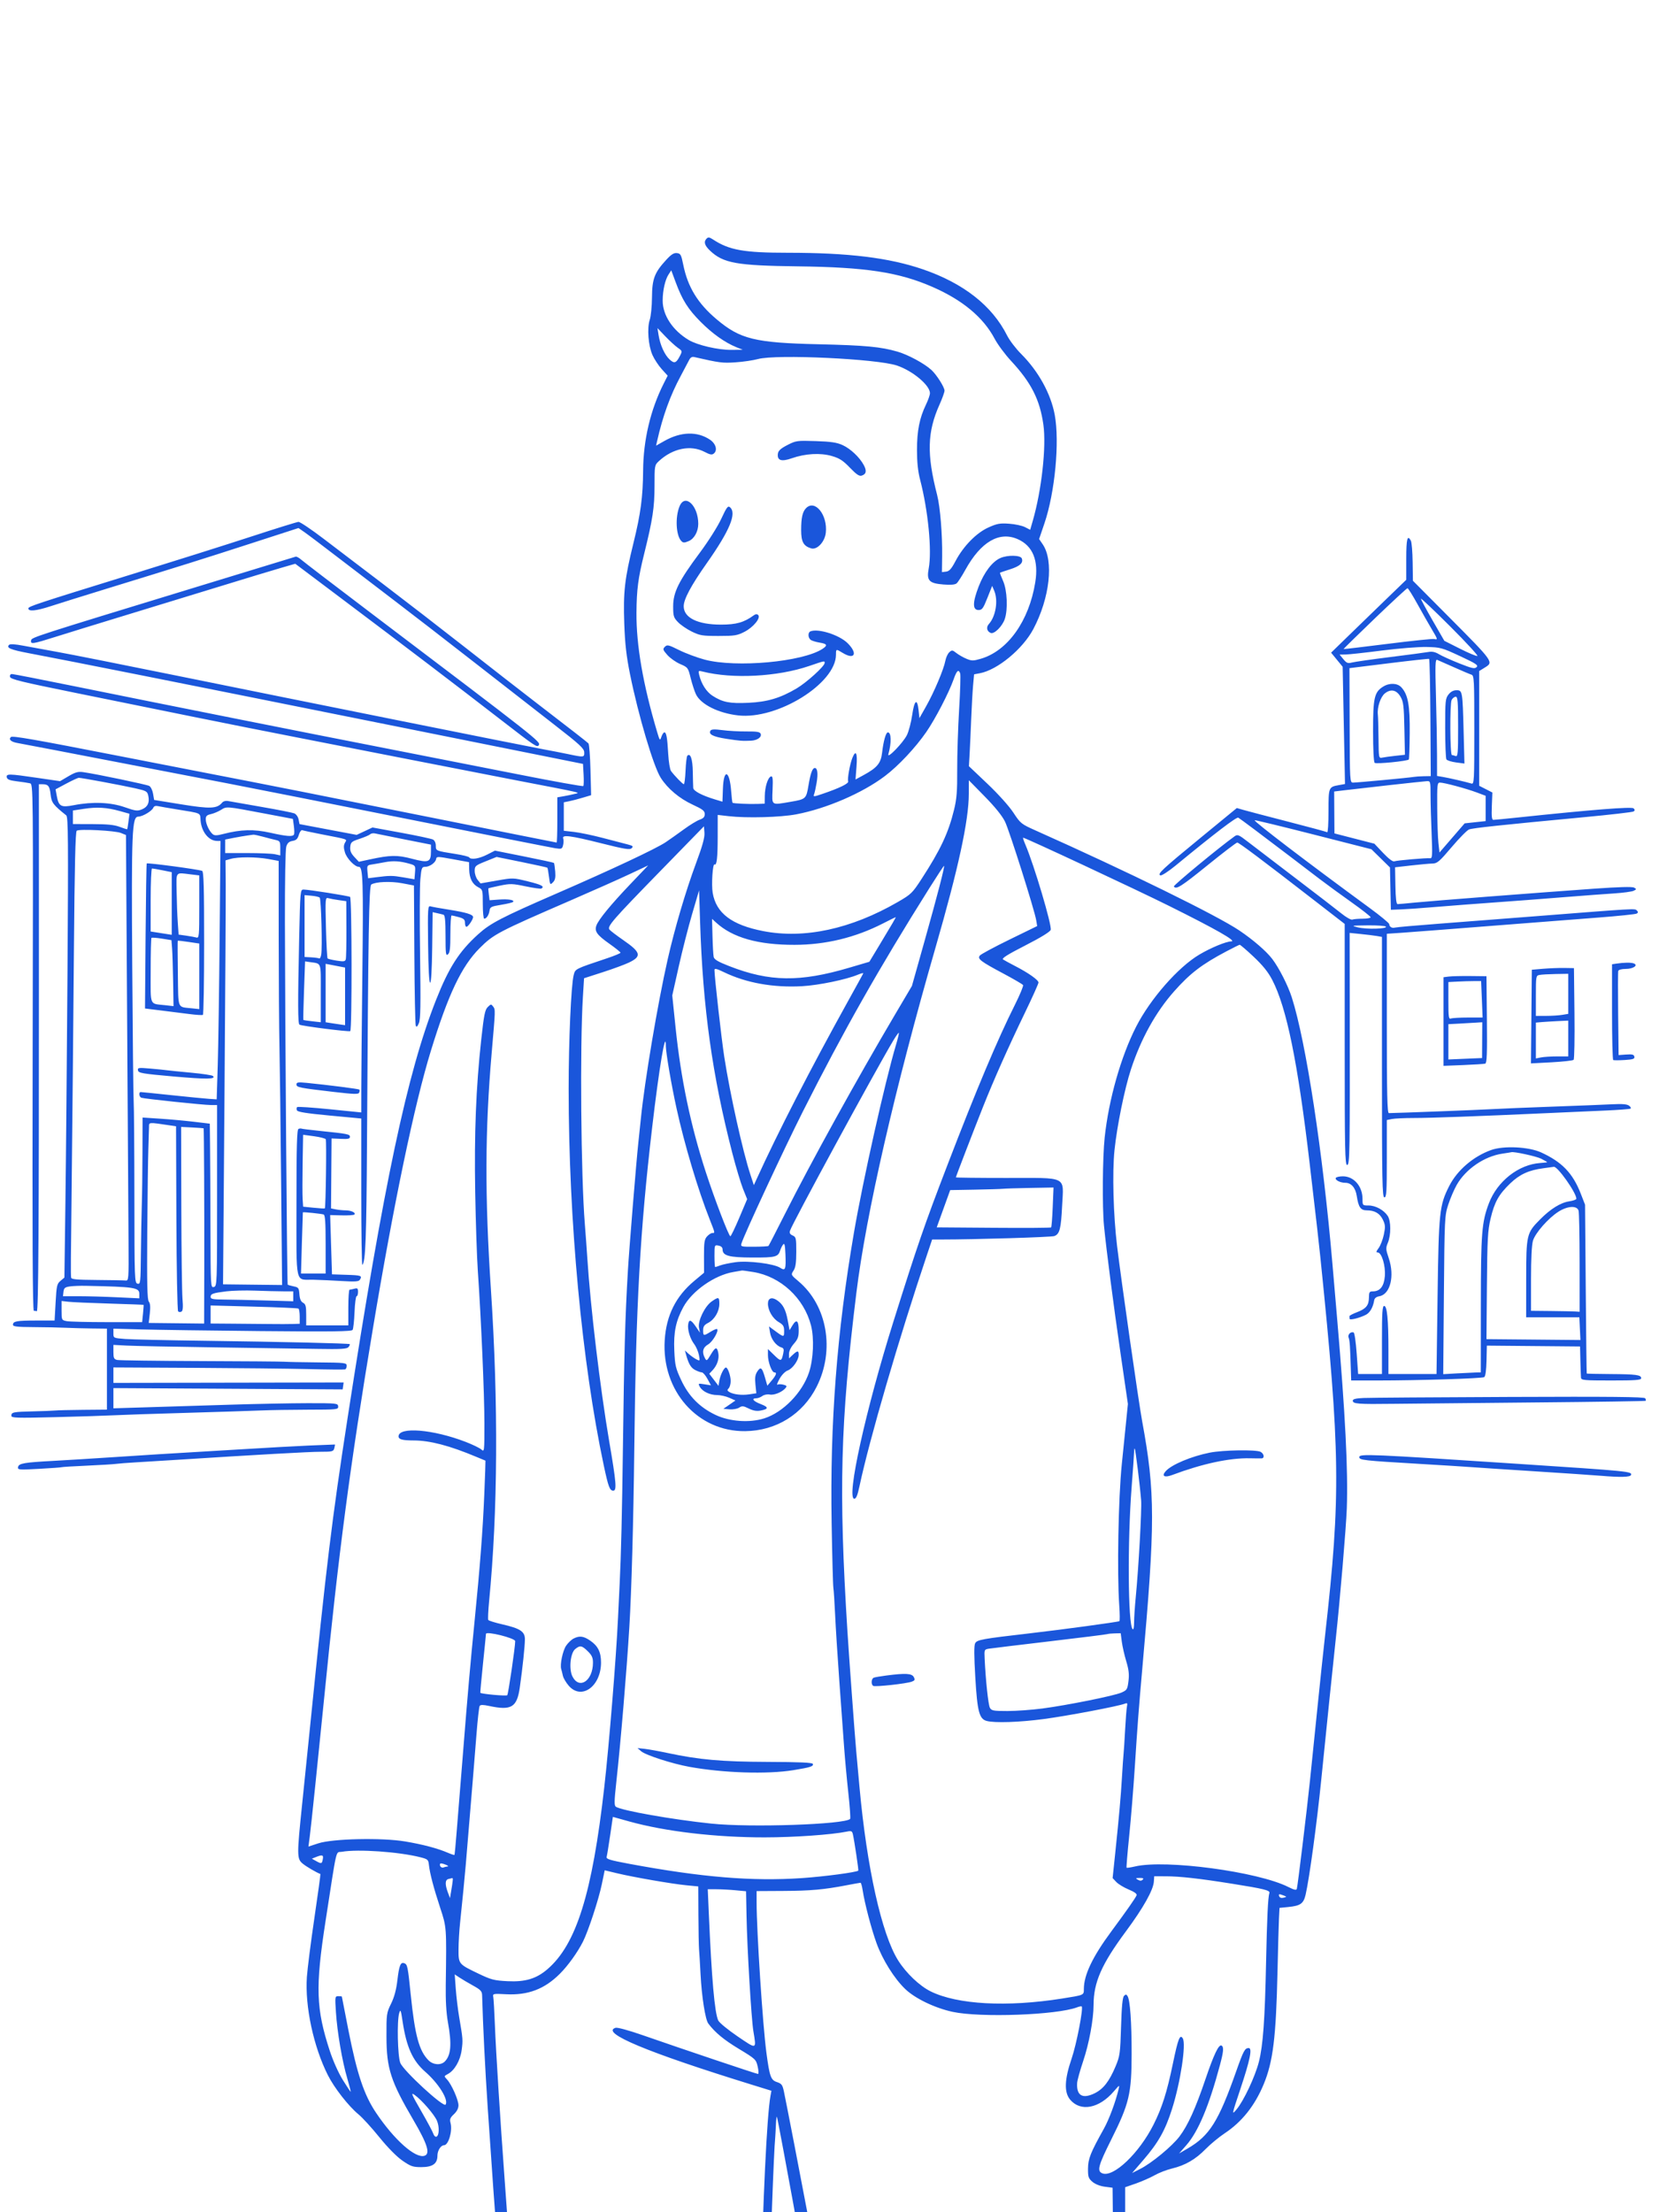 <svg xmlns="http://www.w3.org/2000/svg" xmlns:xlink="http://www.w3.org/1999/xlink" width="600" zoomAndPan="magnify" viewBox="0 0 450 600" height="800" preserveAspectRatio="xMidYMid meet" version="1.0"><path fill="#1a56db" d="M 191.684 64.691 C 190.816 65.562 191.09 66.555 192.59 67.98 C 196.176 71.383 199.816 72.035 216.328 72.238 C 234.91 72.465 243.844 73.832 253.008 77.852 C 261.129 81.41 266.738 86.098 269.789 91.863 C 270.613 93.426 272.621 96.133 274.246 97.883 C 279.711 103.766 282.047 108.371 283.012 115.16 C 283.855 121.109 282.535 133.016 280.109 141.359 L 279.434 143.691 L 278.039 142.973 C 277.27 142.574 275.336 142.156 273.738 142.043 C 271.242 141.863 270.453 142.004 268.117 143.055 C 264.848 144.523 261.34 148.098 259.191 152.156 C 258.059 154.305 257.492 154.938 256.617 155.039 L 255.5 155.168 L 255.555 150.863 C 255.637 145.012 255.016 137.449 254.195 134.254 C 251.344 123.164 251.504 117.168 254.852 109.711 C 255.594 108.059 256.199 106.367 256.199 105.953 C 256.199 105.02 254.047 101.621 252.637 100.336 C 250.707 98.574 246.352 96.223 243.461 95.379 C 238.918 94.055 234.82 93.668 222.031 93.371 C 204.773 92.973 200.789 91.996 194.395 86.613 C 189.266 82.297 186.547 77.848 185.324 71.773 C 184.785 69.094 184.605 68.762 183.625 68.645 C 182.797 68.543 182.078 68.996 180.723 70.465 C 177.531 73.93 176.883 75.629 176.848 80.641 C 176.832 83.059 176.559 85.805 176.242 86.742 C 175.48 89.023 175.848 93.73 176.984 96.301 C 177.477 97.414 178.605 99.129 179.488 100.109 L 181.102 101.891 L 180.035 104.008 C 176.434 111.152 174.504 119.32 174.441 127.66 C 174.391 134.773 173.781 139.336 171.836 147.23 C 169.434 156.984 169.023 160.57 169.332 169.191 C 169.531 174.688 169.91 177.996 170.895 182.875 C 173.156 194.051 177.254 207.875 179.223 210.953 C 181.105 213.906 184.281 216.574 187.91 218.25 C 190.617 219.5 191.16 219.93 191.16 220.797 C 191.16 221.566 190.805 221.961 189.797 222.312 C 189.043 222.574 187.117 223.75 185.512 224.926 C 183.906 226.098 181.684 227.672 180.574 228.422 C 177.98 230.168 166.012 235.797 150.953 242.344 C 135.949 248.871 133.008 250.398 129.68 253.414 C 124.539 258.066 121.762 262.395 118.301 271.145 C 110.453 290.984 104.125 320.867 94.293 384.523 C 90.031 412.125 88.496 424.734 84.18 467.578 C 83.453 474.758 82.719 481.934 81.977 489.113 C 80.508 503.25 80.516 504.125 82.09 505.441 C 83.031 506.23 85.727 507.812 86.91 508.273 C 86.977 508.301 86.242 513.68 85.273 520.23 C 84.309 526.781 83.391 533.977 83.238 536.223 C 82.695 544.16 85.035 555.086 88.93 562.82 C 90.684 566.305 94.547 571.242 97.273 573.488 C 98.305 574.332 100.828 577.102 102.883 579.641 C 105.18 582.477 107.598 584.93 109.16 586.012 C 111.414 587.566 111.996 587.77 114.254 587.77 C 117.348 587.77 118.652 586.844 118.652 584.656 C 118.652 583.289 119.57 581.836 120.43 581.836 C 121.648 581.836 122.789 577.953 122.207 575.793 C 121.938 574.801 122.102 574.375 123.121 573.422 C 123.926 572.664 124.363 571.812 124.359 571.004 C 124.355 569.535 122.484 565.316 121.254 564.004 C 120.406 563.098 120.406 563.09 121.492 562.508 C 123.293 561.547 124.836 558.875 125.219 556.059 C 125.59 553.344 125.562 553.004 124.555 547.121 C 124.203 545.066 123.785 541.609 123.629 539.441 L 123.34 535.496 L 124.621 536.348 C 125.328 536.816 126.992 537.801 128.32 538.535 C 130.391 539.676 130.742 540.059 130.773 541.188 C 131.008 549.543 131.586 561.109 132.297 571.73 C 133.438 588.754 134.402 602.18 134.68 604.906 C 134.805 606.117 135.305 612.742 135.793 619.629 C 137.832 648.406 138.359 655.102 139.59 667.641 L 140.312 675 L 143.504 675 L 142.957 669.617 C 141.992 660.098 140.664 643.676 139.086 621.605 C 138.234 609.762 137.25 596.117 136.891 591.285 C 135.707 575.254 134.504 556.219 134.242 549.316 C 134.098 545.57 133.898 542.098 133.797 541.598 C 133.625 540.723 133.762 540.695 137.27 540.879 C 143.211 541.191 147.699 539.488 151.848 535.344 C 154.062 533.137 156.625 529.578 158.117 526.637 C 159.551 523.816 162.383 515.203 163.242 511.043 L 164.023 507.266 L 167.375 508.07 C 171.895 509.152 182.297 510.953 186.219 511.332 L 189.406 511.637 L 189.441 519.379 C 189.461 523.641 189.539 527.816 189.613 528.664 C 189.691 529.508 189.875 532.59 190.027 535.516 C 190.336 541.52 191.312 547.746 192.117 548.816 C 193.926 551.238 196.328 553.227 200.422 555.699 C 204.93 558.422 205.082 558.566 205.523 560.504 C 205.777 561.602 205.812 562.5 205.605 562.5 C 205.211 562.5 185.52 555.883 174.32 551.984 C 170.504 550.656 167.453 549.828 166.961 549.984 C 162.785 551.312 175.512 556.625 203.828 565.383 L 209.246 567.059 L 209 568.406 C 208.012 573.789 206.902 597.098 206.336 624.461 C 206.203 630.867 206 639.766 205.883 644.238 C 205.766 648.711 205.547 657.312 205.395 663.355 C 205.242 669.398 205.031 674.488 204.926 674.672 C 204.82 674.852 205.23 675 205.84 675 C 206.746 675 206.98 674.746 207.156 673.57 C 207.355 672.242 208.008 650.609 208.52 628.199 C 208.949 609.531 209.895 583.441 210.281 579.637 C 210.316 579.277 210.398 577.793 210.457 576.344 C 210.52 574.891 210.645 573.902 210.738 574.145 C 210.832 574.387 211.602 578.344 212.449 582.934 C 213.293 587.527 214.5 594.055 215.129 597.438 C 216.117 602.738 216.242 604.348 216.035 609.082 C 215.754 615.469 215.258 634.148 214.621 662.367 L 214.336 675 L 217.527 675 L 217.547 671.812 C 217.559 670.062 217.648 666.453 217.75 663.793 C 217.852 661.137 218.039 653.324 218.172 646.434 C 218.438 632.414 218.914 618.23 219.109 618.426 C 219.184 618.5 219.824 621.617 220.535 625.355 C 224.727 647.324 227.691 663.125 228.496 667.75 C 229.867 675.629 229.605 675 231.523 675 L 233.195 675 L 231.977 668.297 C 229.312 653.695 226.555 639.109 223.707 624.539 C 222.023 615.918 220.035 605.598 219.281 601.609 C 217.406 591.645 213.172 569.766 212.633 567.246 C 212.25 565.453 212 565.121 210.727 564.699 C 209.09 564.16 208.75 563.211 207.891 556.789 C 206.883 549.238 205.227 523.816 205.227 515.938 L 205.227 512.902 L 212.438 512.863 C 219.859 512.828 223.512 512.5 229.613 511.324 C 231.547 510.949 233.254 510.645 233.41 510.645 C 233.562 510.645 233.82 511.531 233.984 512.613 C 234.516 516.148 236.332 523.09 237.758 527.031 C 239.391 531.535 242.559 536.605 245.535 539.461 C 248.207 542.031 253.582 544.617 258.398 545.656 C 265.926 547.277 286.664 546.52 292.176 544.422 C 292.758 544.199 293.316 544.098 293.414 544.195 C 293.895 544.676 291.996 554.477 290.672 558.34 C 288.73 564.004 288.605 567.484 290.273 569.469 C 293.102 572.828 298.125 571.879 302.121 567.227 C 303.695 565.395 303.719 565.383 303.41 566.676 C 302.574 570.152 300.82 574.852 299.43 577.344 C 295.785 583.879 295.148 585.48 295.121 588.137 C 295.098 590.406 295.23 590.816 296.309 591.746 C 297.047 592.383 298.363 592.906 299.652 593.078 L 301.781 593.359 L 302.148 628.574 C 302.348 647.945 302.48 665.672 302.434 667.969 C 302.391 670.266 302.461 672.785 302.59 673.57 C 302.801 674.875 302.961 675 304.398 675 L 305.973 675 L 305.586 647.645 C 305.375 632.598 305.199 614.199 305.199 606.758 L 305.199 593.223 L 308.145 592.195 C 309.762 591.629 312.035 590.625 313.195 589.969 C 314.359 589.309 316.477 588.488 317.906 588.148 C 321.488 587.289 324.305 585.66 327.043 582.848 C 328.324 581.539 330.656 579.613 332.227 578.57 C 336.859 575.5 340.348 571.117 342.746 565.352 C 345.32 559.172 346.129 552.582 346.523 534.594 C 346.664 528.312 346.84 521.883 346.918 520.312 L 347.062 517.457 L 349.422 517.223 C 352.766 516.891 353.582 516.309 354.152 513.84 C 355.16 509.477 357.195 494.531 358.379 482.781 C 359.797 468.715 361.695 450.27 362.324 444.508 C 363.469 433.973 365.121 414.422 365.316 409.133 C 365.688 398.891 364.902 383.352 362.738 358.156 L 361.418 342.773 C 358.812 312.449 354.25 282.551 350.387 270.484 C 349.355 267.266 346.922 262.48 345.086 260.078 C 343.488 257.98 339.926 254.902 336.18 252.379 C 330.109 248.285 305.844 236.375 280.93 225.254 C 277.004 223.504 276.805 223.344 274.871 220.398 C 273.715 218.637 270.75 215.34 267.844 212.582 L 262.816 207.809 L 263.008 204.43 C 263.113 202.57 263.309 198.281 263.441 194.898 C 263.578 191.516 263.805 187.426 263.953 185.816 L 264.219 182.891 L 265.785 182.598 C 270.566 181.699 277.414 176.043 280.289 170.617 C 284.766 162.156 285.879 152.078 282.828 147.621 L 281.855 146.203 L 283.289 141.984 C 286.152 133.566 287.453 119.898 286.094 112.508 C 285.043 106.805 281.676 100.691 277.004 96.016 C 275.555 94.57 273.832 92.309 273.172 90.992 C 269.121 82.914 261.328 76.801 250.27 73.023 C 241.102 69.895 230.184 68.559 213.723 68.555 C 201.754 68.555 197.77 67.844 193.332 64.91 C 192.465 64.336 192.09 64.289 191.684 64.691 M 181.355 74.426 C 180.414 75.859 179.758 78.762 179.75 81.52 C 179.738 85.5 182.469 89.625 186.828 92.223 C 189.18 93.625 194.793 94.926 198.375 94.898 L 201.488 94.875 L 199.73 94.164 C 196.637 92.91 193.223 90.488 190.035 87.277 C 186.609 83.828 185.062 81.371 183.273 76.539 L 182.078 73.32 Z M 178.648 90.945 C 179.078 93.605 180.281 96.25 181.629 97.496 C 182.902 98.676 183.406 98.508 184.406 96.574 C 185.102 95.227 185.094 95.191 183.852 94.324 C 183.16 93.84 181.633 92.441 180.461 91.215 L 178.332 88.988 Z M 186.926 97.648 C 186.648 98.203 185.617 100.16 184.629 101.996 C 181.801 107.242 179.785 112.816 178.234 119.652 L 177.957 120.871 L 180.273 119.566 C 184.719 117.062 189.152 116.949 192.574 119.25 C 194.176 120.324 194.684 122.129 193.637 123 C 193.113 123.434 192.617 123.344 191.086 122.547 C 187.336 120.594 182.473 121.586 178.711 125.074 C 177.559 126.141 177.539 126.254 177.539 131.805 C 177.539 137.602 177.031 140.926 174.746 150.137 C 173.09 156.793 172.688 159.867 172.641 166.207 C 172.574 174.965 174.414 185.598 178.211 198.414 C 178.957 200.926 179.012 200.992 179.402 199.84 C 179.625 199.176 179.988 198.633 180.203 198.633 C 180.754 198.633 180.996 199.996 181.254 204.508 C 181.375 206.652 181.715 208.727 182.012 209.121 C 183.031 210.484 185.184 212.695 185.492 212.695 C 185.66 212.695 185.867 211.031 185.953 208.996 C 186.039 206.961 186.262 205.145 186.445 204.961 C 187.273 204.137 187.871 205.895 187.922 209.312 C 187.957 211.293 188.004 213.273 188.035 213.707 C 188.09 214.539 190.426 215.766 194.004 216.844 L 195.961 217.434 L 196.09 213.891 C 196.289 208.348 197.902 208.855 198.328 214.594 C 198.449 216.242 198.617 217.656 198.703 217.734 C 198.91 217.93 203.281 218.125 205.555 218.039 L 207.422 217.969 L 207.445 215.883 C 207.477 213.41 208.281 210.863 209.117 210.59 C 209.598 210.434 209.684 211.137 209.559 214.18 C 209.375 218.559 209.113 218.379 214.418 217.473 C 218.598 216.762 218.691 216.676 219.297 213.031 C 219.852 209.699 220.363 208.301 221.031 208.301 C 221.738 208.301 221.922 209.793 221.516 212.254 C 221.293 213.586 220.98 215.016 220.816 215.434 C 220.543 216.133 220.723 216.125 223.09 215.32 C 227.734 213.738 230.273 212.5 230.062 211.922 C 229.812 211.242 230.539 207.199 231.207 205.555 C 232.148 203.238 232.613 204.199 232.328 207.883 L 232.055 211.418 L 234.188 210.258 C 237.957 208.207 238.945 207.008 239.277 204.078 C 239.625 201.012 240.301 198.633 240.824 198.633 C 241.773 198.633 241.844 201.418 240.969 204.566 C 240.574 205.992 244.969 201.453 246 199.371 C 246.5 198.359 247.145 195.895 247.434 193.891 C 248.02 189.816 248.812 189.262 249.168 192.672 L 249.391 194.777 L 251.219 191.539 C 253.367 187.738 256 181.516 256.426 179.215 C 256.594 178.324 257.074 177.285 257.496 176.902 C 258.199 176.266 258.359 176.281 259.402 177.105 C 260.031 177.598 261.266 178.305 262.145 178.672 C 263.574 179.266 263.984 179.27 266.031 178.672 C 273.336 176.551 279.121 168.434 280.812 157.938 C 281.766 152.02 280.152 148.043 276.066 146.234 C 271.055 144.02 266.047 146.945 261.855 154.539 C 260.902 156.27 259.828 157.93 259.473 158.227 C 259.035 158.586 257.871 158.684 255.883 158.527 C 251.98 158.211 251.297 157.461 251.914 154.16 C 252.812 149.34 251.762 138.52 249.578 130.105 C 248.992 127.844 248.73 125.359 248.73 122.039 C 248.73 116.828 249.418 113.363 251.176 109.723 C 251.766 108.5 252.246 107.113 252.246 106.637 C 252.246 104.5 247.594 100.598 243.309 99.145 C 237.906 97.309 210.523 96.031 205.594 97.383 C 204.301 97.734 201.566 98.137 199.512 98.273 C 195.965 98.512 195.215 98.414 188.305 96.836 C 187.703 96.699 187.27 96.953 186.926 97.648 M 213.574 120.707 C 211.789 121.625 211.117 122.23 211.004 123.023 C 210.742 124.891 211.934 125.289 214.781 124.289 C 218.43 123.008 222.531 122.777 225.641 123.684 C 227.719 124.285 228.664 124.898 230.539 126.852 C 232.305 128.688 233.074 129.207 233.727 129 C 234.969 128.605 235.148 127.723 234.305 126.152 C 233.156 124.012 230.691 121.688 228.516 120.703 C 226.977 120.004 225.367 119.77 221.266 119.633 C 216.176 119.469 215.906 119.508 213.574 120.707 M 184.336 137.297 C 183.105 140.242 183.348 145.227 184.801 146.734 C 185.297 147.25 185.617 147.254 186.793 146.766 C 188.309 146.141 189.406 144.16 189.402 142.066 C 189.391 137.121 185.816 133.754 184.336 137.297 M 195.648 140.695 C 194.688 142.773 192.16 146.77 189.812 149.926 C 184.105 157.59 182.594 160.629 182.594 164.43 C 182.594 167.094 182.715 167.504 183.898 168.734 C 184.617 169.484 186.297 170.637 187.633 171.293 C 189.832 172.371 190.527 172.484 194.91 172.484 C 199.246 172.484 199.984 172.367 201.941 171.359 C 204.352 170.121 206.43 167.582 205.66 166.812 C 205.34 166.492 204.973 166.52 204.441 166.902 C 201.805 168.82 199.719 169.41 195.555 169.41 C 189.215 169.41 185.441 167.543 185.453 164.406 C 185.461 162.512 187.461 158.781 191.707 152.754 C 197.961 143.879 199.91 139.156 197.988 137.562 C 197.445 137.109 197.078 137.605 195.648 140.695 M 218.66 137.801 C 217.676 138.785 217.309 140.414 217.312 143.801 C 217.312 146.953 217.949 148.109 220.027 148.73 C 221.625 149.207 223.719 146.98 223.996 144.508 C 224.535 139.707 221.09 135.371 218.66 137.801 M 68.113 145.539 C 61.469 147.711 46.836 152.328 35.594 155.805 C 9.781 163.789 7.691 164.48 7.691 165.016 C 7.691 165.91 9.805 165.703 13.746 164.414 C 15.973 163.688 22.645 161.605 28.562 159.785 C 49.109 153.473 54.781 151.695 67.84 147.465 L 80.965 143.215 L 82.559 144.316 C 83.438 144.922 87.516 148 91.625 151.16 C 95.734 154.32 102.656 159.609 107.008 162.914 C 111.355 166.219 121.145 173.785 128.758 179.727 C 136.004 185.387 143.254 191.035 150.512 196.676 C 157.227 201.887 158.43 203 158.469 204.02 C 158.52 205.434 158.426 205.445 154.168 204.547 C 152 204.098 149.832 203.676 147.656 203.277 C 143.406 202.508 81.684 190.113 47.898 183.242 C 33.52 180.316 19.082 177.449 15.82 176.867 C 12.559 176.285 8.312 175.508 6.391 175.141 C 4.078 174.699 2.746 174.617 2.457 174.906 C 1.652 175.711 2.82 176.207 7.711 177.141 C 20.965 179.668 43.25 184.105 107.082 196.93 L 158.137 207.188 L 158.297 210.051 C 158.387 211.625 158.352 213.039 158.223 213.191 C 158.09 213.348 150.27 211.941 140.844 210.074 C 128.91 207.711 116.973 205.363 105.031 203.031 C 83.578 198.848 44.195 191 20.301 186.145 C 11.285 184.312 3.605 182.812 3.238 182.812 C 2.84 182.812 2.633 183.121 2.719 183.582 C 2.844 184.223 5.75 184.934 20.441 187.914 C 30.105 189.875 44.441 192.785 52.293 194.383 C 60.148 195.98 73.301 198.598 81.52 200.195 C 89.734 201.793 102.789 204.352 110.523 205.879 C 118.258 207.406 131.406 209.973 139.746 211.582 C 159 215.297 157.426 214.93 155.785 215.348 C 155.062 215.535 153.727 215.812 152.82 215.969 L 151.172 216.25 L 151.172 222.383 C 151.172 225.758 151.09 228.516 150.988 228.516 C 150.891 228.516 136.504 225.645 119.02 222.137 C 86.938 215.699 74.25 213.188 53.395 209.148 C 47.109 207.93 37.52 206.062 32.078 204.996 C 9.258 200.531 3.352 199.5 2.949 199.902 C 2.281 200.57 2.992 201.215 4.738 201.52 C 6.152 201.762 16.125 203.68 44.605 209.172 C 48.23 209.875 55.941 211.355 61.742 212.473 C 67.543 213.586 89.496 217.934 110.523 222.133 C 131.551 226.332 149.586 229.898 150.605 230.059 C 152.332 230.324 152.477 230.27 152.738 229.211 C 152.895 228.59 152.91 227.781 152.77 227.418 C 152.348 226.32 154.734 226.617 163.035 228.703 C 169.473 230.32 170.828 230.539 171.336 230.047 C 171.852 229.555 171.68 229.391 170.238 229.02 C 169.301 228.781 166.258 227.988 163.477 227.258 C 160.695 226.531 157.188 225.801 155.676 225.633 L 152.93 225.324 L 152.93 217.598 L 154.359 217.316 C 155.145 217.164 156.809 216.73 158.062 216.352 L 160.34 215.672 L 160.164 208.836 C 160.07 205.078 159.82 201.832 159.613 201.625 C 159.184 201.195 154.914 197.875 145.02 190.27 C 141.273 187.391 132.844 180.828 126.285 175.684 C 119.727 170.539 109.738 162.824 104.09 158.535 C 98.648 154.402 93.207 150.262 87.773 146.121 C 84.441 143.582 81.379 141.523 80.961 141.547 C 80.543 141.57 74.762 143.367 68.113 145.539 M 381.445 151.574 L 381.445 157.25 L 376.062 162.453 C 372.66 165.738 369.262 169.035 365.871 172.336 L 361.059 177.02 L 364.191 180.84 L 364.508 196.738 L 364.828 212.641 L 363.141 212.945 C 360.383 213.441 360.352 213.52 360.352 220.027 C 360.352 223.273 360.195 225.832 360 225.715 C 359.809 225.594 355.012 224.301 349.344 222.84 C 343.676 221.379 338.238 219.953 337.262 219.668 L 335.488 219.156 L 325.836 227.078 C 315.148 235.848 313.84 237.07 314.758 237.422 C 315.086 237.547 316.926 236.359 318.848 234.781 C 329.59 225.953 335.418 221.5 335.883 221.77 C 336.449 222.098 342.543 226.66 349.805 232.195 L 357.934 238.395 C 359.867 239.867 363.773 242.719 366.613 244.73 C 369.453 246.742 371.777 248.566 371.777 248.781 C 371.777 248.996 370.805 249.172 369.617 249.172 C 368.426 249.172 367.172 249.277 366.824 249.41 C 366.473 249.547 365.16 248.812 363.824 247.73 C 362.52 246.676 356.902 242.352 351.344 238.129 C 345.785 233.902 340.004 229.488 338.5 228.32 C 336.023 226.398 335.684 226.254 334.906 226.805 C 330.863 229.68 318.223 240.117 318.41 240.426 C 318.984 241.355 320.355 240.492 327.551 234.668 C 331.73 231.285 335.355 228.516 335.598 228.516 C 336.055 228.516 342.449 233.316 356.727 244.379 L 364.746 250.59 L 364.746 283.277 C 364.746 312.043 364.824 315.965 365.406 315.965 C 366.125 315.965 366.172 313.207 366.113 272.301 L 366.086 253.023 L 369.039 253.32 C 370.668 253.48 372.641 253.723 373.426 253.855 L 374.852 254.102 L 374.852 289.43 C 374.852 320.539 374.934 324.754 375.512 324.754 C 376.078 324.754 376.172 323.297 376.172 314.266 L 376.172 303.773 L 377.547 303.496 C 378.301 303.348 380.992 303.223 383.527 303.223 C 388.078 303.223 400.664 302.766 419.457 301.914 C 424.773 301.676 431.992 301.352 435.496 301.199 C 439.004 301.047 442.047 300.816 442.266 300.688 C 442.484 300.559 442.309 300.191 441.875 299.879 C 441.316 299.469 440 299.359 437.305 299.504 C 435.223 299.613 427.883 299.902 420.996 300.148 C 414.109 300.395 406.789 300.695 404.734 300.824 C 401.75 301.004 378.926 301.883 376.723 301.898 C 376.289 301.902 376.172 296.75 376.172 277.582 L 376.172 253.258 L 380.457 252.969 C 382.812 252.809 393.441 251.988 404.078 251.152 C 414.711 250.312 427.914 249.285 433.418 248.871 C 438.918 248.453 443.664 247.965 443.961 247.781 C 444.375 247.527 444.379 247.328 443.984 246.934 C 443.43 246.379 443.969 246.348 416.383 248.512 C 408.648 249.117 397.078 250.012 390.672 250.5 C 384.27 250.984 378.73 251.473 378.367 251.586 C 377.598 251.82 376.832 251.355 376.832 250.652 C 376.832 250.379 374.457 248.418 371.559 246.293 C 354.379 233.711 340.031 222.762 340.324 222.465 C 340.414 222.379 347.578 224.109 356.242 226.32 L 371.996 230.336 L 374.512 232.805 L 377.027 235.277 L 377.27 246.754 L 380.125 246.641 C 381.699 246.578 385.258 246.332 388.035 246.094 C 392.348 245.727 400.129 245.137 414.184 244.113 C 415.875 243.992 420.82 243.605 425.172 243.258 C 429.52 242.906 435.156 242.488 437.695 242.324 C 440.234 242.16 442.688 241.832 443.148 241.59 C 443.926 241.184 443.934 241.125 443.234 240.734 C 442.746 240.457 439.008 240.559 432.508 241.023 C 416.141 242.188 388.566 244.324 383.926 244.785 C 381.543 245.02 379.367 245.215 379.09 245.215 C 378.75 245.215 378.559 243.625 378.5 240.219 L 378.41 235.227 L 382.801 234.727 C 385.215 234.453 387.824 234.219 388.602 234.207 C 389.84 234.184 390.477 233.637 393.75 229.766 C 395.805 227.34 397.93 225.18 398.473 224.969 C 399.48 224.574 407.008 223.773 429.684 221.637 C 436.758 220.973 442.789 220.277 443.082 220.094 C 443.496 219.84 443.5 219.645 443.105 219.246 C 442.605 218.746 431.918 219.59 411.676 221.727 C 408.363 222.078 405.398 222.363 405.086 222.363 C 404.652 222.363 404.551 221.469 404.656 218.652 L 404.801 214.941 L 403.012 214.031 L 401.219 213.117 L 401.219 182.004 L 402.738 181.066 C 405.184 179.559 405.227 179.621 392.91 167.23 L 383.246 157.512 L 383.176 152.473 C 383.137 149.703 382.922 147.09 382.699 146.668 C 381.758 144.887 381.445 146.113 381.445 151.574 M 80.199 150.98 C 79.957 151.055 67.699 154.801 52.953 159.305 C 8.789 172.797 8.594 172.859 8.43 173.703 C 8.227 174.777 8.852 174.688 14.996 172.746 C 17.988 171.801 26.367 169.219 33.617 167.008 C 40.867 164.797 52.535 161.227 59.547 159.074 C 66.555 156.918 74.043 154.648 76.188 154.031 L 80.09 152.902 L 92.008 161.867 C 110.043 175.426 123.965 186.02 136.012 195.348 C 145.23 202.484 145.711 202.805 146.152 202.094 C 146.707 201.191 145.969 200.609 100.766 166.379 C 90.906 158.914 82.344 152.363 81.738 151.824 C 81.133 151.285 80.441 150.902 80.199 150.98 M 271.363 151.344 C 269.16 152.305 266.961 155.184 265.461 159.07 C 263.785 163.418 263.773 165.453 265.426 165.453 C 266.383 165.453 266.691 165.031 267.82 162.184 L 269.121 158.91 L 269.672 160.203 C 270.801 162.855 270.109 167.176 268.215 169.266 C 267.438 170.125 267.688 171.27 268.742 171.672 C 269.691 172.039 271.863 169.883 272.539 167.91 C 273.426 165.312 273.199 160.078 272.09 157.586 C 271.562 156.402 271.184 155.387 271.246 155.332 C 271.309 155.281 272.531 154.867 273.957 154.414 C 276.668 153.555 277.625 152.668 277.16 151.453 C 276.816 150.555 273.316 150.488 271.363 151.344 M 372.902 167.742 C 368.195 172.266 364.387 176 364.434 176.043 C 364.484 176.086 369.867 175.449 376.391 174.629 C 382.918 173.805 388.602 173.215 389.027 173.316 C 390.055 173.562 390.023 173.441 388.312 170.574 C 387.5 169.207 385.77 166.168 384.469 163.816 C 383.168 161.465 381.961 159.535 381.781 159.531 C 381.605 159.527 377.609 163.223 372.902 167.742 M 385.418 162.383 C 385.43 162.621 386.863 165.289 388.605 168.312 L 391.773 173.805 L 396.012 175.941 C 398.344 177.121 400.473 178.008 400.738 177.918 C 401.008 177.828 397.668 174.199 393.312 169.852 C 388.961 165.504 385.41 162.145 385.418 162.383 M 219.836 171.238 C 219.117 171.527 219.133 172.906 219.859 173.512 C 220.172 173.773 221.262 174.117 222.273 174.281 C 224.367 174.613 224.57 175.027 223.109 175.984 C 217.715 179.52 199.695 181.168 191.16 178.91 C 189.109 178.363 185.988 177.203 184.23 176.328 C 181.336 174.887 180.969 174.801 180.348 175.422 C 179.727 176.043 179.789 176.25 181.016 177.645 C 181.758 178.492 183.328 179.598 184.5 180.105 C 186.59 181.004 186.648 181.082 187.344 183.91 C 187.738 185.496 188.375 187.465 188.762 188.281 C 190.066 191.031 194.836 193.426 200.23 194.035 C 210.867 195.238 226.758 185.367 226.758 177.555 C 226.758 175.977 226.77 175.973 228.613 177.098 C 231.832 179.059 232.734 177.258 229.934 174.461 C 227.691 172.215 221.953 170.383 219.836 171.238 M 374.852 176.438 C 370.383 177.012 365.969 177.496 365.043 177.512 L 363.359 177.539 L 364.383 178.785 C 365.262 179.855 365.594 179.984 366.723 179.688 C 367.449 179.496 372.098 178.832 377.051 178.215 C 382.004 177.594 386.695 176.973 387.473 176.828 C 388.461 176.645 389.316 176.828 390.328 177.441 C 391.121 177.922 393.605 179.043 395.844 179.93 C 399.312 181.305 400.004 181.453 400.523 180.934 C 401.043 180.418 400.375 179.973 396.016 177.945 C 391.113 175.664 390.73 175.559 386.941 175.477 C 384.766 175.43 379.324 175.863 374.852 176.438 M 376.707 179.895 L 366.035 181.215 L 366.086 196.734 C 366.137 212.055 366.148 212.258 367.035 212.258 C 368.16 212.258 382.23 210.941 383.422 210.723 C 383.906 210.637 385.152 210.547 386.195 210.531 L 388.09 210.5 L 387.996 194.66 C 387.941 185.949 387.781 178.77 387.641 178.699 C 387.496 178.633 382.574 179.168 376.707 179.895 M 389.5 188.781 C 389.656 194.32 389.785 201.465 389.789 204.656 L 389.797 210.457 L 391.441 210.734 C 393.113 211.016 397.727 212.086 399.133 212.516 C 399.855 212.738 399.902 211.848 399.902 197.988 C 399.902 184.309 399.844 183.207 399.133 182.988 C 398.711 182.859 396.586 181.961 394.41 180.988 C 392.234 180.02 390.176 179.109 389.836 178.969 C 389.312 178.75 389.262 180.227 389.5 188.781 M 219.465 180.637 C 210.879 183.559 198.688 184.191 190.59 182.141 C 189.414 181.84 189.375 181.883 189.664 183.09 C 190.242 185.492 191.625 187.648 193.258 188.699 C 196.023 190.477 197.918 190.848 202.977 190.617 C 208.156 190.375 211.625 189.344 216.082 186.715 C 218.797 185.109 223.68 180.684 223.68 179.824 C 223.68 179.184 223.828 179.152 219.465 180.637 M 258.672 184.242 C 257.371 187.922 253.699 194.996 251.246 198.547 C 248.289 202.824 243.672 207.738 240.016 210.496 C 233.895 215.113 224.195 219.301 215.992 220.863 C 211.703 221.68 202.559 221.93 197.645 221.363 L 194.676 221.02 L 194.672 226.855 C 194.664 232.699 194.422 234.836 193.812 234.457 C 193.312 234.145 192.938 239.902 193.312 242.141 C 194.234 247.66 198.453 250.863 206.98 252.527 C 218.172 254.711 230.836 251.977 243.531 244.641 C 247.129 242.562 247.48 242.219 249.934 238.445 C 255.102 230.492 257.242 225.945 258.781 219.637 C 259.504 216.688 259.668 214.605 259.641 208.738 C 259.625 204.754 259.859 197.398 260.16 192.398 C 260.465 187.398 260.594 182.996 260.445 182.621 C 259.988 181.426 259.508 181.863 258.672 184.242 M 375.188 186.219 C 372.781 187.711 372.438 189.223 372.438 198.281 C 372.438 203.199 372.613 206.66 372.875 206.902 C 373.277 207.27 381.691 206.441 382.141 205.992 C 382.238 205.895 382.348 202.652 382.383 198.789 C 382.453 191.254 381.918 188.352 380.098 186.398 C 379.023 185.242 376.887 185.164 375.188 186.219 M 375.652 188.055 C 374.473 188.984 373.516 191.848 373.738 193.797 C 373.805 194.402 373.887 197.324 373.918 200.289 C 373.973 205.637 373.984 205.68 374.965 205.477 C 375.508 205.363 377.105 205.145 378.516 204.992 L 381.082 204.711 L 380.934 197.609 C 380.805 191.402 380.672 190.309 379.887 188.965 C 378.801 187.109 377.27 186.781 375.652 188.055 M 392.902 188.363 C 392.059 189.441 391.992 190.09 392 197.484 C 392.004 201.863 392.156 205.68 392.336 205.965 C 392.52 206.25 393.691 206.621 394.945 206.789 L 397.227 207.09 L 397.008 198.578 C 396.723 187.426 396.684 187.207 395.082 187.207 C 394.234 187.207 393.512 187.594 392.902 188.363 M 393.75 189.844 C 393.238 190.797 393.309 204.781 393.824 204.785 C 393.984 204.785 394.43 204.906 394.812 205.051 C 395.43 205.289 395.508 204.418 395.508 197.141 C 395.508 190.254 395.406 188.965 394.863 188.965 C 394.512 188.965 394.008 189.359 393.75 189.844 M 192.723 198.16 C 192.109 199.152 193.383 199.812 196.98 200.371 C 200.688 200.945 201.359 200.996 203.711 200.891 C 205.406 200.812 206.672 199.918 206.332 199.035 C 206.129 198.5 205.32 198.367 202.465 198.387 C 200.477 198.402 197.543 198.242 195.945 198.027 C 193.84 197.75 192.953 197.785 192.723 198.16 M 18.582 210.523 L 16.289 211.871 L 10.086 210.965 C 2.355 209.836 1.648 209.824 1.84 210.828 C 1.953 211.41 2.621 211.672 4.621 211.914 C 6.066 212.09 7.648 212.328 8.129 212.445 C 9.004 212.656 9.008 212.957 8.859 284.086 C 8.75 335.582 8.84 355.52 9.188 355.52 C 9.453 355.52 9.812 355.566 9.988 355.629 C 10.418 355.777 10.566 332.852 10.555 267.516 L 10.547 212.695 L 11.535 212.703 C 13.098 212.715 13.48 213.203 13.734 215.535 C 13.977 217.711 14.426 218.309 17.973 221.148 C 18.496 221.57 18.547 227.941 18.305 263.859 C 18.145 287.082 17.895 315.176 17.742 326.293 L 17.469 346.508 L 16.414 347.387 C 15.453 348.188 15.336 348.703 15.086 353.211 L 14.809 358.156 L 9.855 358.156 C 4.547 358.156 3.516 358.34 3.516 359.301 C 3.516 359.789 4.637 359.918 9.117 359.941 C 12.199 359.957 16.105 360.035 17.797 360.117 C 19.488 360.195 22.703 360.281 24.938 360.305 L 29.004 360.352 L 29.004 382.324 L 22.523 382.379 C 18.957 382.41 15.547 382.492 14.941 382.559 C 14.336 382.625 11.668 382.727 9.008 382.789 C 3.578 382.914 3.078 383.016 3.078 383.977 C 3.078 384.582 4.406 384.625 15.051 384.359 C 21.637 384.195 28.707 383.969 30.762 383.859 C 32.816 383.746 41.617 383.449 50.316 383.203 C 59.02 382.953 68.215 382.656 70.75 382.547 C 73.289 382.438 79.062 382.344 83.578 382.336 C 91.516 382.324 91.789 382.293 91.727 381.445 C 91.66 380.602 91.344 380.566 83.512 380.57 C 79.031 380.574 69.434 380.762 62.184 380.992 C 54.93 381.219 44.895 381.531 39.879 381.684 L 30.762 381.961 L 30.762 376.484 L 61.852 376.656 L 92.945 376.832 L 93.078 375.895 L 93.211 374.961 L 61.984 375.016 L 30.762 375.074 L 30.762 370.875 L 52.406 370.984 C 64.309 371.043 78.352 371.195 83.613 371.324 C 88.871 371.453 93.371 371.492 93.609 371.41 C 93.848 371.332 94.043 370.887 94.043 370.422 C 94.043 369.625 93.613 369.574 86.242 369.512 C 81.953 369.473 77.848 369.395 77.125 369.332 C 76.398 369.273 66.117 369.191 54.273 369.152 C 42.43 369.109 32.293 368.973 31.75 368.844 C 30.91 368.641 30.762 368.316 30.762 366.684 L 30.762 364.762 L 34.387 364.953 C 36.383 365.059 47.012 365.27 58.008 365.426 C 69.004 365.582 81.602 365.773 86 365.848 C 92.535 365.961 94.098 365.871 94.523 365.355 C 94.812 365.008 94.969 364.652 94.875 364.562 C 94.641 364.344 76.859 363.93 55.152 363.641 C 45.242 363.512 35.699 363.293 33.949 363.16 C 30.777 362.914 30.762 362.906 30.762 361.637 L 30.762 360.355 L 38.344 360.57 C 42.512 360.684 57.031 360.887 70.609 361.016 C 90.281 361.199 95.371 361.133 95.648 360.691 C 95.836 360.383 96.074 358.203 96.168 355.848 C 96.266 353.492 96.516 351.562 96.73 351.562 C 96.945 351.562 97.117 351.047 97.117 350.414 C 97.117 349.434 96.973 349.301 96.129 349.527 C 95.586 349.672 94.992 349.797 94.812 349.797 C 94.633 349.801 94.48 351.98 94.48 354.641 L 94.48 359.473 L 83.055 359.473 L 83.055 356.633 C 83.055 354.27 82.914 353.715 82.203 353.332 C 81.609 353.016 81.309 352.316 81.215 351.027 C 81.09 349.324 80.965 349.152 79.629 348.883 C 78.832 348.719 78.113 348.516 78.031 348.426 C 77.867 348.246 77.34 279.156 77.281 250.047 C 77.258 239.242 77.418 230.359 77.652 229.613 C 77.961 228.637 78.398 228.238 79.352 228.074 C 80.348 227.906 80.738 227.527 81.062 226.418 C 81.297 225.625 81.707 225.062 81.977 225.164 C 82.246 225.27 84.625 225.773 87.266 226.289 C 94.762 227.754 94.133 227.523 93.562 228.59 C 93.191 229.285 93.191 229.945 93.562 231.184 C 94.062 232.855 96.234 235.105 97.344 235.105 C 98.449 235.105 98.578 239.031 98.289 264.109 C 98.129 277.766 98 291.816 98 295.328 L 97.996 301.715 L 89.438 300.852 C 84.727 300.375 80.746 300.113 80.594 300.266 C 80.438 300.422 80.414 300.816 80.539 301.145 C 80.707 301.582 83.105 301.965 89.383 302.555 L 97.996 303.363 L 97.996 323.359 C 97.996 334.359 98.129 343.23 98.285 343.07 C 99.156 342.203 99.395 335.922 99.547 309.812 C 99.883 252.391 100.082 240.281 100.711 239.895 C 101.945 239.133 106.008 238.969 109.109 239.559 L 112.281 240.16 L 112.391 258.836 C 112.453 269.109 112.621 277.812 112.773 278.172 C 112.973 278.656 113.195 278.484 113.617 277.516 C 114.07 276.473 114.141 272.609 113.945 259.023 C 113.812 249.578 113.844 240.332 114.016 238.48 C 114.305 235.398 114.418 235.105 115.297 235.105 C 116.535 235.105 118.113 234 118.293 233.004 C 118.426 232.262 118.633 232.262 122.828 233.031 L 127.223 233.836 L 127.266 235.801 C 127.316 238.227 128.129 239.82 129.734 240.648 C 130.934 241.27 130.957 241.355 130.957 245.227 C 130.957 247.395 131.129 249.168 131.344 249.168 C 131.957 249.168 132.617 248.164 132.781 246.98 C 132.918 246 133.238 245.84 135.902 245.406 C 137.535 245.141 138.996 244.793 139.148 244.637 C 139.691 244.098 137.945 243.793 135.379 243.98 L 132.793 244.168 L 132.598 242.605 C 132.488 241.742 132.434 240.996 132.473 240.941 C 132.512 240.887 133.918 240.559 135.598 240.207 C 138.387 239.625 138.984 239.641 142.57 240.395 C 144.727 240.844 146.656 241.113 146.855 240.992 C 147.777 240.422 146.922 239.965 143.195 239.047 C 139.195 238.059 139.156 238.059 134.758 238.828 L 130.34 239.602 L 129.551 238.625 C 129.117 238.086 128.762 237.008 128.762 236.227 C 128.762 234.887 128.922 234.742 131.73 233.613 L 134.699 232.418 L 141.508 233.801 C 145.254 234.562 148.387 235.258 148.469 235.34 C 148.555 235.422 148.754 236.527 148.91 237.797 C 149.184 240.012 149.227 240.07 149.98 239.312 C 150.582 238.711 150.727 238.016 150.598 236.367 C 150.5 235.184 150.344 234.137 150.25 234.039 C 150.152 233.945 146.516 233.156 142.164 232.289 L 134.254 230.707 L 132.09 231.809 C 129.93 232.91 127.699 233.246 127.262 232.531 C 127.133 232.324 125.488 231.914 123.609 231.621 C 118.207 230.77 118.211 230.773 118.211 229.363 C 118.211 228.613 117.902 227.945 117.445 227.703 C 117.02 227.48 113.156 226.652 108.855 225.863 L 101.035 224.43 L 98.891 225.434 L 96.742 226.438 L 88.992 224.977 L 81.242 223.512 L 80.988 222.242 C 80.844 221.52 80.336 220.809 79.809 220.594 C 79.297 220.391 75.32 219.605 70.973 218.852 C 66.621 218.102 62.551 217.387 61.922 217.266 C 61.223 217.133 60.574 217.305 60.238 217.707 C 58.879 219.348 57.008 219.426 49.227 218.164 L 41.805 216.961 L 41.516 215.262 C 41.359 214.328 40.891 213.379 40.473 213.156 C 39.746 212.77 26.25 209.949 22.633 209.43 C 21.188 209.223 20.465 209.418 18.582 210.523 M 17.973 212.531 L 15.07 214.082 L 15.395 215.848 C 15.922 218.738 16.531 219.066 20.066 218.375 C 25.09 217.395 30.023 217.594 33.836 218.93 C 36.785 219.965 37.281 220.023 38.52 219.508 C 40.082 218.855 40.625 217.668 40.215 215.801 C 39.961 214.629 39.68 214.473 36.699 213.809 C 32.641 212.906 22 210.93 21.355 210.961 C 21.09 210.973 19.57 211.68 17.973 212.531 M 262.785 215.348 C 262.77 222.555 259.965 235.496 253.734 257.082 C 242.715 295.273 234.91 329.32 232.285 350.684 C 227.945 385.984 227.465 404.035 229.855 442.309 C 230.301 449.438 231.855 470.621 232.258 475.051 L 233.137 484.719 C 235.125 506.535 239.164 524.645 243.621 531.711 C 245.801 535.172 249.438 538.629 252.453 540.113 C 259.711 543.688 273.113 544.414 288.062 542.051 C 294.113 541.09 293.992 541.145 293.992 539.48 C 293.992 535.664 296.344 530.73 301.449 523.828 C 305.57 518.262 308.027 514.746 308.301 514.035 C 308.445 513.656 307.699 513.113 306.152 512.473 C 304.852 511.934 303.336 511.016 302.789 510.434 L 301.797 509.375 L 302.5 502.648 C 303.551 492.605 304.027 487.227 304.34 481.859 C 304.492 479.203 304.684 476.434 304.762 475.707 C 304.844 474.984 305.035 472.016 305.188 469.117 C 305.344 466.215 305.566 463.375 305.688 462.797 C 305.867 461.934 305.77 461.809 305.113 462.07 C 303.387 462.762 289.434 465.406 283.066 466.246 C 276.438 467.121 269.801 467.34 267.625 466.754 C 265.621 466.215 265.094 464.191 264.551 454.973 C 264.203 449.109 264.188 446.281 264.508 445.688 C 265.02 444.73 266.352 444.492 279.492 442.973 C 288.285 441.957 303.262 439.922 303.633 439.691 C 303.77 439.605 303.754 437.688 303.594 435.43 C 302.973 426.617 303.344 406.312 304.293 397.047 C 304.418 395.836 304.84 391.684 305.23 387.816 L 305.941 380.785 L 303.926 366.945 C 302.008 353.777 300.109 339.129 299.457 332.453 C 298.961 327.375 299.066 313.891 299.641 308.496 C 300.742 298.188 304.051 286.539 308.164 278.477 C 312.02 270.918 319.555 262.316 325.309 258.91 C 328.445 257.047 332.559 255.348 333.984 255.324 C 335.566 255.293 329.895 252.062 317.066 245.68 C 308.051 241.195 278.102 227.199 277.52 227.199 C 277.414 227.199 277.691 228.051 278.137 229.09 C 280.488 234.578 285.375 251.023 285 252.199 C 284.832 252.73 282.301 254.281 278.105 256.426 C 273.289 258.891 271.641 259.93 272.078 260.227 C 272.41 260.449 273.867 261.242 275.316 261.992 C 278.93 263.852 281.688 265.797 281.688 266.48 C 281.688 266.797 280.027 270.496 277.996 274.699 C 273.488 284.043 269.562 292.852 266.664 300.148 C 263.98 306.906 259.277 319.117 259.277 319.328 C 259.277 319.414 265.406 319.484 272.898 319.484 C 289.836 319.484 288.496 318.82 288.102 326.988 C 287.797 333.305 287.434 334.711 285.98 335.246 C 285.164 335.551 264.594 336.176 255.289 336.18 L 252.84 336.18 L 251.473 340.246 C 243.824 363.016 235.832 390.398 233.133 403.09 C 232.605 405.574 232.227 406.492 231.727 406.492 C 229.492 406.492 234.84 382.289 242.359 358.375 C 248.895 337.586 250.691 332.379 257.02 315.898 C 264.867 295.469 270.57 281.926 275.309 272.48 C 276.656 269.789 277.645 267.402 277.504 267.172 C 277.367 266.945 274.992 265.559 272.23 264.086 C 265.938 260.734 265.043 260.051 265.789 259.156 C 266.09 258.789 269.711 256.844 273.836 254.828 L 281.332 251.168 L 281.078 249.621 C 280.633 246.879 273.805 225.301 272.598 222.824 C 271.844 221.281 269.891 218.855 267.109 216.023 L 262.793 211.625 Z M 376.832 212.949 C 371.754 213.516 366.316 214.137 364.746 214.328 L 361.891 214.672 L 361.926 220.355 L 361.965 226.039 L 367.379 227.434 L 372.797 228.828 L 375.176 231.344 C 376.676 232.926 377.793 233.766 378.199 233.613 C 378.883 233.348 386.961 232.652 387.992 232.766 C 388.512 232.824 388.562 231.754 388.324 226.211 C 388.168 222.566 388.035 217.84 388.035 215.703 C 388.035 211.949 388.004 211.816 387.047 211.867 C 386.504 211.895 381.906 212.383 376.832 212.949 M 389.844 219.176 C 389.867 222.984 390.016 227.25 390.172 228.66 L 390.453 231.219 L 397.281 223.312 L 400.129 223.004 L 402.977 222.699 L 402.977 215.836 L 400.562 214.93 C 397.699 213.859 391.723 212.254 390.59 212.254 C 389.855 212.254 389.797 212.77 389.844 219.176 M 41.59 219.066 C 41.25 219.949 38.676 221.48 37.523 221.484 C 35.789 221.484 35.637 225.23 35.871 262.133 C 35.992 280.988 36.164 297.5 36.258 298.828 C 36.355 300.156 36.441 311.754 36.453 324.594 C 36.473 347.109 36.504 347.953 37.305 348.16 C 38.098 348.367 38.141 347.977 38.219 339.973 C 38.27 335.352 38.375 329.391 38.461 326.734 C 38.551 324.074 38.633 317.668 38.645 312.5 L 38.672 303.098 L 43.395 303.41 C 45.992 303.578 50.098 303.953 52.516 304.238 L 56.91 304.762 L 56.977 310.914 C 57.016 314.297 57.062 324.312 57.086 333.176 C 57.129 349.055 57.141 349.281 58.008 349.055 C 58.875 348.828 58.887 348.453 58.887 324.266 L 58.887 299.707 L 57.191 299.707 C 55.246 299.707 39.168 298.02 38.344 297.73 C 37.73 297.516 37.578 296.191 38.168 296.191 C 38.375 296.191 42.18 296.574 46.629 297.047 C 51.074 297.516 55.625 297.961 56.746 298.035 L 58.777 298.168 L 59.062 288.941 C 59.219 283.863 59.449 268.094 59.578 253.895 L 59.809 228.078 L 58.891 228.078 C 56.609 228.078 54.613 225.57 54.395 222.426 C 54.258 220.395 54.766 220.625 47.902 219.512 C 45.605 219.141 43.301 218.738 42.781 218.625 C 42.203 218.496 41.742 218.664 41.59 219.066 M 22.742 219.375 L 19.773 219.828 L 19.773 223.5 L 25.16 223.516 C 29.129 223.523 31.051 223.719 32.477 224.266 C 33.543 224.676 34.453 224.957 34.504 224.895 C 34.555 224.832 34.711 223.863 34.859 222.746 L 35.125 220.711 L 32.516 219.98 C 29.012 218.996 26.297 218.828 22.742 219.375 M 59.949 219.656 C 59.203 220.121 57.969 220.641 57.203 220.809 C 56.098 221.051 55.812 221.34 55.812 222.199 C 55.812 223.434 56.762 225.465 57.703 226.25 C 58.199 226.66 58.859 226.641 60.699 226.16 C 65.344 224.957 68.887 224.867 73.273 225.848 C 77.699 226.84 79.355 226.973 79.734 226.363 C 79.867 226.148 79.855 225.098 79.711 224.031 L 79.445 222.098 L 71.691 220.633 C 61.23 218.656 61.512 218.68 59.949 219.656 M 179.32 236.035 C 166.031 249.656 164.617 251.285 165.332 252.145 C 165.602 252.469 167.281 253.746 169.066 254.98 C 173.871 258.301 174.137 259.375 170.582 261.074 C 169.453 261.617 166.258 262.793 163.477 263.688 L 158.422 265.32 L 158.113 270.316 C 157.281 283.672 157.582 319.031 158.637 332.008 C 158.852 334.664 159.156 338.82 159.309 341.234 C 160.145 354.367 162.797 376.551 165.23 390.824 C 167.168 402.176 167.344 404.297 166.348 404.297 C 165.391 404.297 165.012 403.289 163.777 397.484 C 157.844 369.602 154.246 331.039 154.246 295.312 C 154.246 282.242 154.91 267.23 155.605 264.492 C 156.047 262.754 155.848 262.855 164.684 259.898 C 166.68 259.23 168.309 258.551 168.309 258.391 C 168.309 258.227 166.938 257.125 165.258 255.938 C 161.918 253.582 161.199 252.566 161.773 251.008 C 162.379 249.375 165.656 245.379 170.918 239.855 L 175.816 234.715 L 170.855 237.051 C 168.125 238.34 160.852 241.578 154.688 244.25 C 135.062 252.758 133.887 253.375 130.117 257.145 C 125.195 262.066 121.605 269.617 116.879 284.984 C 112.422 299.473 106.805 326.383 101.109 360.57 C 94.953 397.496 91.852 421.035 87.906 460.766 C 86.309 476.82 84.371 495.449 84.016 498.156 L 83.664 500.832 L 86.328 499.957 C 90.234 498.672 103.57 498.383 109.891 499.441 C 114.676 500.246 118.664 501.301 121.445 502.496 C 122.379 502.898 123.199 503.164 123.27 503.09 C 123.336 503.016 123.617 500.086 123.887 496.582 C 124.156 493.078 124.477 489.121 124.594 487.793 C 124.711 486.465 125.207 480.332 125.691 474.172 C 126.773 460.41 127.633 450.652 128.75 439.453 C 130.207 424.828 130.961 414.984 131.359 405.395 C 131.57 400.32 131.715 396.16 131.68 396.156 C 131.645 396.148 130.527 395.688 129.199 395.129 C 121.93 392.078 116.641 390.695 112.207 390.68 C 109.148 390.672 108.105 390.395 108.105 389.582 C 108.105 386.895 117.449 387.656 126.289 391.062 C 128.195 391.797 130.121 392.734 130.574 393.141 C 131.375 393.867 131.398 393.676 131.395 386.02 C 131.395 378.211 130.496 357.406 129.613 344.75 C 129.363 341.125 129.039 331.535 128.898 323.438 C 128.617 307.426 129.105 295.016 130.539 281.918 C 131.27 275.23 131.543 273.879 132.305 273.129 C 133.152 272.293 133.238 272.285 133.773 273.008 C 134.387 273.832 134.391 273.773 133.379 285.426 C 131.543 306.586 131.484 324.363 133.164 349.805 C 135.207 380.754 135.035 409.973 132.672 434.281 C 132.422 436.875 132.316 439.164 132.441 439.367 C 132.57 439.57 134.266 440.102 136.211 440.547 C 141.121 441.668 142.383 442.5 142.379 444.609 C 142.375 446.469 141.746 452.414 140.996 457.664 C 140.227 463.074 138.715 463.988 132.684 462.695 C 131.016 462.34 130.328 462.34 130.105 462.699 C 129.941 462.969 129.555 466.398 129.25 470.328 C 128.789 476.262 127.988 486.023 126.352 505.59 C 126.086 508.801 125.375 516.059 124.805 521.41 C 124.57 523.586 124.379 526.867 124.375 528.703 C 124.363 532.691 124.367 532.695 129.762 535.285 C 133.234 536.949 134.035 537.156 137.672 537.34 C 142.469 537.578 145.461 536.684 148.465 534.113 C 156.316 527.395 160.648 513.543 163.91 484.719 C 165.223 473.129 167.125 449.719 167.637 438.793 C 167.773 435.895 167.977 431.641 168.09 429.348 C 168.465 421.773 168.734 410.473 168.969 392.434 C 169.305 366.613 169.562 357.461 170.32 344.531 C 170.656 338.773 172.609 314.863 173.137 310.035 C 173.371 307.859 173.684 304.895 173.828 303.441 C 174.844 293.234 178.391 272.176 181.117 260.156 C 183.027 251.738 185.992 241.688 188.797 234.121 C 190.555 229.387 191.176 227.141 191.078 225.867 L 190.941 224.117 Z M 20.812 225.305 C 20.449 225.562 20.238 234.664 20.043 258.398 C 19.898 276.406 19.645 303.102 19.48 317.727 C 19.191 343.43 19.18 345.113 19.289 346.477 C 19.328 346.988 20.602 347.113 26.258 347.156 C 30.062 347.184 33.574 347.246 34.055 347.297 C 34.906 347.387 34.926 347.129 34.863 336.84 L 34.484 276.383 L 34.172 226.473 L 32.797 225.918 C 31.195 225.273 21.551 224.781 20.812 225.305 M 100.414 226.27 C 100.172 226.508 98.887 227.059 97.559 227.5 C 95.367 228.223 95.129 228.426 95.008 229.688 C 94.906 230.727 95.188 231.422 96.105 232.41 L 97.34 233.734 L 100.195 233.117 C 105.875 231.887 107.754 231.855 111.789 232.922 C 116.258 234.102 116.895 233.855 116.895 230.941 L 116.895 229.082 L 109.754 227.668 C 105.824 226.891 102.215 226.16 101.73 226.047 C 101.246 225.934 100.656 226.031 100.414 226.27 M 67.016 226.621 C 66.293 226.715 64.66 226.996 63.391 227.246 L 61.086 227.699 L 61.082 229.535 L 61.082 231.371 L 67.125 231.371 C 70.449 231.371 73.812 231.516 74.598 231.691 L 76.027 232.008 L 76.027 230.051 C 76.027 228.273 75.914 228.07 74.816 227.828 C 74.152 227.68 72.59 227.281 71.344 226.938 C 70.098 226.598 68.91 226.348 68.707 226.383 C 68.504 226.422 67.742 226.527 67.016 226.621 M 62.555 232.953 L 61.168 233.352 L 61.227 239.832 C 61.254 243.398 61.105 269.27 60.891 297.324 L 60.5 348.34 L 76.516 348.527 L 76.254 320.492 C 76.113 305.07 75.906 288.602 75.801 283.887 C 75.695 279.172 75.605 265.91 75.598 254.41 L 75.586 233.5 L 72.789 232.984 C 69.547 232.391 64.555 232.371 62.555 232.953 M 104.371 233.848 C 103.16 234.078 101.574 234.359 100.844 234.469 C 99.582 234.66 99.523 234.762 99.68 236.438 L 99.852 238.203 L 101.891 237.941 C 105.805 237.445 106.418 237.449 109.41 237.961 L 112.422 238.48 L 112.57 236.609 C 112.715 234.809 112.664 234.727 111.184 234.293 C 108.578 233.535 106.66 233.41 104.371 233.848 M 39.797 234.191 C 39.715 234.332 39.574 243.242 39.488 253.988 L 39.332 273.527 L 43.727 274.07 C 46.141 274.367 49.602 274.801 51.41 275.035 C 53.219 275.27 54.848 275.367 55.035 275.254 C 55.219 275.141 55.371 266.352 55.371 255.723 C 55.371 240.664 55.25 236.352 54.82 236.195 C 53.699 235.777 39.949 233.941 39.797 234.191 M 252.043 240.957 C 238.402 262.652 228.793 279.625 217.777 301.465 C 212.648 311.637 201.875 334.789 201.109 337.281 C 200.855 338.113 201.039 338.16 204.551 338.141 C 206.594 338.133 208.348 338.031 208.453 337.922 C 208.555 337.812 210.535 333.961 212.852 329.371 C 220.012 315.16 232.344 292.828 242.816 275.098 L 247.359 267.406 L 250.898 254.816 C 254.348 242.531 256.285 235.047 256.07 234.828 C 256.012 234.77 254.199 237.527 252.043 240.957 M 40.867 244.098 L 40.867 252.645 L 42.516 252.902 L 45.375 253.352 L 46.582 253.543 L 46.582 236.547 L 44.09 236.047 C 42.723 235.773 41.438 235.547 41.234 235.547 C 41.035 235.547 40.867 239.395 40.867 244.098 M 47.906 241.809 C 47.945 244.527 48.086 248.266 48.215 250.117 L 48.445 253.48 L 50.48 253.766 C 51.598 253.926 52.859 254.156 53.285 254.277 C 53.996 254.488 54.051 253.887 54.051 245.965 L 54.051 237.426 L 51.746 237.148 C 47.484 236.637 47.82 236.23 47.906 241.809 M 81.148 254.516 C 80.766 272.102 80.785 277.637 81.23 277.91 C 81.824 278.281 94.613 279.902 95.004 279.66 C 95.508 279.352 95.457 243.57 94.957 243.258 C 94.496 242.973 83.746 241.273 82.359 241.266 C 81.453 241.262 81.438 241.457 81.148 254.516 M 187.746 247.875 C 186.711 251.391 185.074 257.805 184.109 262.129 L 182.348 269.992 L 183.254 278.75 C 184.691 292.633 187.336 305.27 191.438 317.871 C 193.844 325.258 197.691 335.305 198.113 335.297 C 198.277 335.293 199.371 333.027 200.539 330.262 L 202.664 325.234 L 201.535 322.418 C 200.918 320.867 199.625 316.555 198.664 312.84 C 193.195 291.656 190.641 273.348 189.898 250.051 L 189.625 241.48 Z M 82.617 251.16 L 82.617 259.547 L 84.453 259.652 C 85.465 259.711 86.426 259.848 86.598 259.953 C 86.766 260.055 87.004 259.602 87.125 258.941 C 87.469 257.078 87.117 243.82 86.711 243.445 C 86.516 243.258 85.512 243.031 84.484 242.941 L 82.617 242.773 Z M 88.414 251.539 C 88.527 256.035 88.727 259.82 88.859 259.953 C 88.992 260.086 90.109 260.352 91.344 260.547 C 93.219 260.844 93.621 260.785 93.789 260.199 C 93.902 259.812 93.98 256.105 93.965 251.957 L 93.934 244.418 L 91.902 244.133 C 90.781 243.977 89.496 243.738 89.039 243.602 C 88.242 243.371 88.219 243.684 88.414 251.539 M 116.117 256.059 C 116.191 262.668 116.398 266.527 116.676 266.527 C 116.949 266.527 117.16 262.969 117.234 256.965 L 117.352 247.398 L 118.551 247.664 C 119.211 247.809 120 248 120.301 248.094 C 120.703 248.219 120.848 249.758 120.848 253.824 C 120.848 258.719 120.93 259.32 121.508 258.84 C 122.023 258.41 122.168 257.199 122.168 253.293 C 122.168 250.543 122.316 248.293 122.496 248.293 C 122.68 248.297 123.57 248.504 124.477 248.754 C 125.809 249.125 126.121 249.418 126.121 250.289 C 126.121 250.883 126.297 251.367 126.512 251.367 C 126.973 251.367 128.32 249.406 128.32 248.734 C 128.32 248.035 126.488 247.473 121.793 246.727 C 119.461 246.359 117.203 245.953 116.777 245.824 C 116.047 245.605 116.008 246.223 116.117 256.059 M 239.5 250.461 C 231.984 254.305 223.973 256.242 215.543 256.258 C 205.645 256.281 198.711 254.316 194.238 250.219 L 193.141 249.215 L 193.262 253.918 C 193.328 256.504 193.473 259.035 193.582 259.543 C 193.734 260.238 194.773 260.852 197.855 262.051 C 208.766 266.301 216.965 266.41 230.297 262.48 L 235.812 260.855 L 238.207 256.891 C 242.09 250.461 243.098 248.73 242.945 248.754 C 242.863 248.766 241.316 249.531 239.5 250.461 M 368.348 251.531 C 370.688 252.094 376.309 251.945 375.93 251.328 C 375.793 251.109 373.566 250.949 370.98 250.98 C 366.512 251.031 366.383 251.055 368.348 251.531 M 41.086 254.371 C 40.969 254.492 40.871 258.508 40.871 263.297 C 40.871 273.184 40.406 272.125 44.957 272.648 L 47.066 272.891 L 46.961 266.195 C 46.902 262.512 46.773 258.484 46.68 257.246 L 46.504 254.992 L 43.906 254.574 C 42.477 254.344 41.207 254.254 41.086 254.371 M 48.219 255.148 C 48.164 255.203 48.176 259.219 48.246 264.07 C 48.391 274.035 47.973 273.027 52.184 273.492 L 54.055 273.695 L 54.055 255.906 L 51.188 255.48 C 49.609 255.242 48.273 255.094 48.219 255.148 M 332.684 258.012 C 326.012 261.535 322.805 263.988 318.48 268.871 C 313.469 274.531 309.477 281.75 306.762 290.039 C 305.035 295.312 302.973 305.457 302.301 311.984 C 301.68 318.016 301.988 329.523 303.004 337.941 C 304.117 347.191 308.852 380.27 309.797 385.402 C 313.379 404.848 313.383 413.027 309.82 452.855 C 308.941 462.699 308.5 468.496 307.832 478.949 C 307.457 484.844 306.758 493.43 306.285 498.031 C 305.812 502.633 305.496 506.473 305.582 506.559 C 305.672 506.648 306.707 506.496 307.887 506.219 C 316.23 504.277 341.246 507.637 349.484 511.805 C 351.031 512.59 351.629 512.719 351.758 512.305 C 351.992 511.566 354.48 491.094 355.324 482.961 C 355.688 479.453 356.578 470.754 357.305 463.625 C 358.027 456.492 359 447.297 359.465 443.188 C 363.703 405.664 363.551 393.738 358.145 341.016 C 357.715 336.809 357.242 332.688 355.262 315.746 C 352.035 288.156 349.004 273.281 345.082 265.75 C 343.984 263.637 342.516 261.816 340.039 259.484 C 338.121 257.68 336.418 256.219 336.254 256.242 C 336.094 256.266 334.488 257.062 332.684 258.012 M 82.465 268.652 C 82.305 273.004 82.227 276.602 82.289 276.648 C 82.348 276.695 83.438 276.852 84.703 276.992 L 87.012 277.254 L 87.012 269.371 C 87.012 260.574 87.328 261.438 83.891 260.914 L 82.75 260.742 Z M 438.465 261.352 L 437.258 261.531 L 437.258 274.441 C 437.258 281.543 437.402 287.422 437.586 287.508 C 437.766 287.598 439.164 287.59 440.688 287.496 C 442.98 287.352 443.434 287.195 443.316 286.594 C 443.199 286.012 442.754 285.895 441.109 286.012 L 439.043 286.16 L 438.918 275.027 C 438.852 268.902 438.863 263.645 438.949 263.344 C 439.043 263.012 439.859 262.793 440.984 262.793 C 443.004 262.793 444.457 261.801 443.164 261.305 C 442.426 261.023 440.512 261.039 438.465 261.352 M 88.328 269.328 L 88.328 277.254 L 89.977 277.516 C 90.883 277.656 92.07 277.836 92.613 277.914 L 93.602 278.051 L 93.602 262.422 L 92.285 262.168 L 89.648 261.66 L 88.328 261.406 Z M 193.797 263.062 C 193.797 264.902 195.703 281.797 196.453 286.641 C 198.027 296.766 201.48 312.32 203.547 318.59 L 204.48 321.434 L 205.176 319.91 C 210.922 307.27 219.84 289.906 229.992 271.59 C 232.203 267.605 234.074 264.199 234.152 264.02 C 234.23 263.836 233.586 263.984 232.719 264.348 C 229.492 265.695 222.031 267.234 217.531 267.48 C 209.711 267.906 202.379 266.586 196.355 263.668 C 194.414 262.727 193.801 262.582 193.801 263.062 M 418.578 262.75 L 415.504 263.012 L 415.387 275.715 L 415.27 288.414 L 420.871 288.117 C 423.949 287.953 426.637 287.652 426.84 287.445 C 427.043 287.242 427.148 281.562 427.07 274.824 L 426.93 262.574 L 424.293 262.531 C 422.84 262.508 420.27 262.609 418.578 262.75 M 417.59 264.422 C 416.629 264.605 416.602 264.758 416.602 270.074 L 416.602 275.539 L 419.348 275.531 C 420.859 275.531 422.836 275.406 423.742 275.254 L 425.391 274.984 L 425.391 264.113 L 421.984 264.172 C 420.113 264.203 418.133 264.316 417.59 264.422 M 392.98 264.863 L 391.551 265.047 L 391.551 289.078 L 396.938 288.863 C 399.898 288.746 402.57 288.574 402.875 288.477 C 403.312 288.34 403.406 285.727 403.316 276.535 L 403.199 264.77 L 398.805 264.723 C 396.387 264.699 393.766 264.762 392.98 264.863 M 395.398 266.223 L 392.871 266.352 L 392.871 271.43 C 392.871 275.883 392.957 276.477 393.566 276.242 C 393.949 276.098 396.039 275.977 398.207 275.977 L 402.156 275.977 L 401.953 271.031 L 401.75 266.09 L 399.836 266.09 C 398.785 266.09 396.789 266.148 395.398 266.223 M 418.25 277.207 L 416.602 277.348 L 416.602 287.074 L 417.977 286.797 C 418.73 286.648 420.707 286.523 422.371 286.523 L 425.391 286.523 L 425.391 276.809 L 422.645 276.938 C 421.133 277.012 419.156 277.133 418.25 277.207 M 395.398 277.648 L 392.871 277.777 L 392.871 287.355 L 396.059 287.215 C 397.809 287.141 399.867 287.051 400.625 287.02 L 402.008 286.965 L 402.062 277.254 L 399.992 277.383 C 398.855 277.457 396.789 277.574 395.398 277.648 M 242.277 282.258 C 237.098 290.961 214.918 331.801 214.297 333.773 C 214.094 334.422 214.281 334.773 215.004 335.09 C 215.922 335.492 215.992 335.797 215.988 339.504 C 215.984 342.496 215.801 343.762 215.242 344.617 C 214.5 345.746 214.508 345.758 216.613 347.535 C 224.414 354.109 226.496 366.246 221.516 376.109 C 217.742 383.582 210.551 388.059 202.148 388.16 C 189.23 388.316 179.426 377.234 180.301 363.477 C 180.73 356.762 183.305 351.598 188.32 347.406 L 190.973 345.191 L 190.957 340.734 C 190.945 336.953 191.07 336.133 191.781 335.348 C 192.238 334.84 192.883 334.422 193.207 334.422 C 193.98 334.422 193.996 334.508 192.535 330.809 C 189.32 322.688 185.672 310.48 183.504 300.586 C 182.109 294.238 180.613 285.516 180.613 283.742 C 180.613 278.73 178.797 289.512 176.887 305.859 C 173.602 333.973 172.508 353.684 172.051 392.871 C 171.82 412.824 171.301 431.551 170.711 441.211 C 169.969 453.414 168.375 472.391 167.172 483.352 C 166.598 488.598 166.582 489.734 167.066 490.039 C 168.77 491.098 182.34 493.492 192.918 494.598 C 203.488 495.703 229.082 494.844 230.594 493.332 C 230.738 493.188 230.523 490.055 230.117 486.367 C 229.711 482.68 229.188 476.992 228.953 473.73 C 228.719 470.469 228.141 462.457 227.664 455.934 C 227.191 449.406 226.676 441.297 226.523 437.914 C 226.367 434.531 226.156 431.27 226.051 430.664 C 225.945 430.059 225.734 422.164 225.578 413.121 C 225.113 385.922 226.988 361.496 231.613 334.422 C 234.035 320.27 240.039 293.453 243.051 283.328 C 243.551 281.656 243.887 280.215 243.801 280.129 C 243.711 280.039 243.027 281 242.277 282.258 M 37.43 290.32 C 37.566 291.035 38.605 291.215 47.094 291.965 C 56.066 292.754 58.695 292.723 57.75 291.824 C 57.531 291.617 54.875 291.215 51.855 290.938 C 48.836 290.656 45.867 290.359 45.266 290.273 C 44.66 290.184 42.613 289.98 40.719 289.816 C 37.531 289.539 37.285 289.578 37.43 290.32 M 80.418 294.113 C 80.418 294.914 81.098 295.051 90.48 296.145 C 96.148 296.805 97.238 296.832 97.434 296.32 C 97.562 295.988 97.578 295.625 97.473 295.52 C 97.281 295.328 88.824 294.254 83.168 293.695 C 80.859 293.473 80.418 293.535 80.418 294.113 M 40.418 305.699 C 40.41 306.391 40.332 309.035 40.242 311.574 C 40.148 314.109 40.016 324.324 39.945 334.273 C 39.844 348.305 39.941 352.512 40.367 353.027 C 40.754 353.492 40.832 354.469 40.633 356.254 L 40.344 358.812 L 47.855 358.895 L 55.371 358.98 L 55.406 344.613 C 55.445 328.078 55.344 306.121 55.23 306.02 C 55.188 305.984 53.797 305.883 52.141 305.797 L 49.129 305.641 L 49.18 327.395 C 49.211 339.355 49.355 350.551 49.5 352.27 C 49.691 354.496 49.613 355.492 49.234 355.727 C 48.941 355.906 48.527 355.883 48.316 355.672 C 48.105 355.457 47.891 344.078 47.844 330.379 L 47.754 305.473 L 46.18 305.238 C 40.148 304.34 40.43 304.32 40.418 305.699 M 80.969 306.176 C 80.539 306.328 80.418 310.758 80.418 326.316 C 80.418 349.176 79.934 346.98 85.035 347.09 C 86.727 347.125 90.16 347.281 92.664 347.438 C 96.285 347.66 97.297 347.594 97.602 347.113 C 98.309 345.996 98.012 345.883 94.023 345.758 L 90.051 345.629 L 89.801 337.594 L 89.555 329.555 L 92.688 329.633 C 94.414 329.68 95.961 329.578 96.129 329.41 C 96.613 328.926 95.273 328.285 93.77 328.277 C 93.012 328.273 91.809 328.152 91.094 328.012 L 89.793 327.75 L 89.863 318.262 L 89.938 308.77 L 92.43 308.883 C 94.41 308.977 94.922 308.863 94.922 308.336 C 94.922 307.613 94.355 307.504 86.586 306.707 C 84.059 306.445 81.883 306.176 81.754 306.105 C 81.625 306.035 81.273 306.066 80.969 306.176 M 82.086 315.496 C 82.016 319.742 82.016 324.133 82.09 325.246 L 82.223 327.277 L 85.109 327.57 C 86.699 327.734 88.051 327.809 88.113 327.738 C 88.363 327.449 88.605 309.379 88.363 308.988 C 88.219 308.754 86.773 308.383 85.156 308.168 L 82.215 307.773 Z M 404.477 311.906 C 399.621 313.645 395.27 317.383 393.09 321.684 C 390.438 326.918 390.246 328.719 389.938 351.66 L 389.652 372.656 L 376.609 372.656 L 376.609 366.129 C 376.609 357.898 376.25 354.199 375.449 354.199 C 374.965 354.199 374.852 355.949 374.852 363.43 L 374.852 372.656 L 368.391 372.656 L 367.996 367.086 C 367.781 364.023 367.406 361.457 367.164 361.383 C 366.305 361.113 365.488 362 365.82 362.836 C 366.121 363.586 366.219 365.027 366.426 371.887 L 366.504 374.414 L 373.684 374.414 C 384.75 374.414 401.992 373.875 402.586 373.508 C 402.926 373.297 403.148 371.715 403.211 369.074 L 403.305 364.965 L 415.945 365.078 L 428.582 365.191 L 428.676 369.035 C 428.727 371.148 428.801 373.223 428.84 373.645 C 428.902 374.348 429.613 374.414 437.035 374.414 C 443.688 374.414 445.164 374.305 445.164 373.801 C 445.164 372.898 443.852 372.719 436.84 372.672 C 433.348 372.648 430.453 372.586 430.402 372.535 C 430.352 372.48 430.227 362.152 430.129 349.586 L 429.941 326.734 L 428.766 323.719 C 426.613 318.195 423.684 315.152 418.031 312.562 C 414.656 311.02 407.875 310.691 404.477 311.906 M 407.531 312.891 C 402.633 313.609 397.57 317.07 395.133 321.367 C 394.418 322.629 393.383 325.043 392.832 326.734 C 391.859 329.727 391.828 330.387 391.652 351.254 L 391.473 372.703 L 395.141 372.492 C 397.156 372.379 399.445 372.27 400.23 372.25 L 401.66 372.219 L 401.676 353.871 C 401.691 334.395 401.922 331.477 403.859 326.363 C 406.129 320.367 411.934 315.816 417.809 315.43 C 418.836 315.363 419.676 315.262 419.676 315.207 C 419.676 315.152 418.938 314.727 418.031 314.266 C 416.727 313.605 410.535 312.258 409.926 312.508 C 409.852 312.535 408.773 312.711 407.531 312.891 M 418.684 316.848 C 414.719 317.355 412.211 318.496 409.645 320.965 C 406.535 323.961 405.379 326.023 404.324 330.48 C 403.551 333.746 403.426 335.992 403.32 348.707 L 403.199 363.207 L 415.941 363.324 L 428.688 363.441 L 428.539 360.359 L 428.395 357.277 L 413.965 357.277 L 413.973 346.84 C 413.984 334.852 414.086 334.418 417.754 330.723 C 420.59 327.863 423.316 326.176 425.668 325.824 C 426.723 325.664 427.586 325.352 427.586 325.129 C 427.586 323.504 422.438 316.227 421.453 316.465 C 421.324 316.496 420.074 316.668 418.684 316.848 M 362.344 319.461 C 362 320.016 363.523 320.801 364.938 320.801 C 366.523 320.801 367.68 322.145 368.02 324.379 C 368.484 327.426 369.074 328.273 370.73 328.273 C 372.891 328.273 374.285 329.09 375.121 330.852 C 375.766 332.207 375.801 332.773 375.363 334.855 C 375.082 336.188 374.453 337.824 373.961 338.488 C 373.27 339.426 373.211 339.699 373.707 339.699 C 374.781 339.699 375.867 343.316 375.637 346.133 C 375.406 348.887 374.336 350.246 372.387 350.246 C 371.469 350.246 371.336 350.453 371.324 351.891 C 371.305 354.039 370.559 354.961 368.055 355.91 C 366.93 356.336 366.02 356.82 366.035 356.98 C 366.051 357.145 366.062 357.457 366.062 357.68 C 366.062 358.145 368.777 357.48 370.508 356.59 C 371.602 356.023 372.445 354.547 372.746 352.664 C 372.84 352.094 373.328 351.711 374.152 351.566 C 377.117 351.043 378.336 346.086 376.695 341.246 C 375.883 338.859 375.859 338.484 376.445 337.086 C 377.336 334.953 377.32 331.164 376.414 329.781 C 375.359 328.176 373.125 326.957 371.227 326.953 C 369.594 326.953 369.578 326.938 369.578 325.172 C 369.578 321.75 367.238 319.043 364.273 319.043 C 363.352 319.043 362.484 319.23 362.344 319.461 M 272.02 322.426 C 271.418 322.488 267.957 322.594 264.332 322.66 L 257.738 322.777 L 255.91 327.832 L 254.086 332.887 L 269.492 333 C 277.969 333.066 284.996 333.02 285.117 332.902 C 285.234 332.785 285.43 330.301 285.547 327.383 L 285.766 322.078 L 279.445 322.191 C 275.965 322.254 272.625 322.359 272.02 322.426 M 422.73 328.633 C 419.98 330.383 416.438 334.41 415.812 336.5 C 415.477 337.609 415.285 341.449 415.285 346.891 L 415.285 355.52 L 420.668 355.574 C 423.629 355.605 426.594 355.664 427.258 355.703 L 428.469 355.777 L 428.461 342.574 C 428.457 335.312 428.336 328.926 428.191 328.383 C 427.797 326.922 425.238 327.039 422.73 328.633 M 82.148 328.816 C 82.133 328.879 82.012 332.641 81.883 337.172 L 81.648 345.41 L 88.328 345.41 L 88.328 337.488 C 88.328 331.531 88.195 329.52 87.781 329.395 C 87.055 329.168 82.188 328.672 82.148 328.816 M 212.418 337.539 C 212.148 337.879 211.793 338.586 211.633 339.109 C 211.082 340.906 210.367 341.09 204.098 341.07 C 197.707 341.051 195.996 340.582 195.996 338.859 C 195.996 338.336 195.602 337.965 194.898 337.832 C 193.812 337.625 193.797 337.656 193.797 340.637 C 193.797 342.297 193.887 343.652 193.988 343.652 C 194.094 343.652 194.711 343.449 195.359 343.203 C 196.008 342.957 197.852 342.57 199.457 342.34 C 202.891 341.855 209.918 342.73 211.641 343.859 C 213.043 344.777 213.215 344.316 213.047 340.133 C 212.945 337.66 212.801 337.062 212.418 337.539 M 198.945 344.988 C 193.816 345.852 187.723 350.121 185.34 354.523 C 183.32 358.258 182.684 361.336 182.902 366.293 C 183.082 370.336 183.262 371.098 184.785 374.348 C 186.84 378.727 189.828 381.738 194.125 383.773 C 197.93 385.57 203.301 385.949 207.289 384.695 C 212.398 383.086 217.629 377.719 219.449 372.215 C 220.637 368.629 220.875 362.953 219.984 359.484 C 218.082 352.066 211.742 346.203 204.328 345 C 202.766 344.746 201.391 344.559 201.27 344.586 C 201.148 344.613 200.105 344.793 198.945 344.988 M 18.895 348.914 C 17.613 349.105 17.336 349.348 17.219 350.355 L 17.082 351.562 L 21.434 351.562 C 23.828 351.562 28.488 351.691 31.789 351.852 L 37.793 352.137 L 37.793 350.984 C 37.793 349.195 36.637 349.02 23.289 348.742 C 21.719 348.707 19.742 348.785 18.895 348.914 M 61.375 350.242 C 57.703 350.703 57.129 350.91 57.129 351.77 C 57.129 352.316 57.805 352.445 60.754 352.469 C 62.75 352.484 67.789 352.594 71.961 352.715 L 79.543 352.934 L 79.543 350.246 L 76.793 350.238 C 75.285 350.234 71.871 350.148 69.215 350.047 C 66.555 349.945 63.027 350.035 61.375 350.242 M 193.031 352.992 C 191.168 354.297 189.234 358.297 189.598 360.113 L 189.859 361.449 L 188.738 359.801 C 187.449 357.914 186.895 357.734 186.672 359.145 C 186.441 360.613 187.164 363.035 188.281 364.527 C 188.828 365.25 189.41 366.598 189.582 367.523 C 189.887 369.164 189.875 369.188 188.879 368.676 C 188.324 368.387 187.398 367.73 186.824 367.219 L 185.781 366.285 L 186.082 367.383 C 186.793 369.945 187.402 370.977 188.566 371.578 C 189.246 371.93 190.059 372.219 190.371 372.219 C 190.684 372.223 191.371 373.012 191.895 373.977 L 192.848 375.73 L 191.074 375.449 C 189.371 375.176 189.324 375.199 189.809 376.102 C 190.492 377.383 192.539 378.367 194.508 378.367 C 195.406 378.367 196.895 378.699 197.812 379.105 L 199.484 379.844 L 197.852 380.977 L 196.215 382.105 L 197.902 382.242 C 198.828 382.32 199.992 382.109 200.492 381.781 C 201.277 381.262 201.625 381.293 203.094 382.02 C 204.293 382.613 205.242 382.777 206.312 382.574 C 208.535 382.156 208.535 381.652 206.316 380.805 C 204.305 380.039 203.711 379.246 205.141 379.246 C 205.578 379.246 206.32 378.965 206.789 378.621 C 207.27 378.27 208.145 378.098 208.789 378.227 C 209.984 378.465 212.152 377.574 213.07 376.473 C 213.504 375.949 213.395 375.781 212.469 375.551 C 211.844 375.395 211.129 375.395 210.875 375.551 C 210.621 375.711 210.875 375.004 211.441 373.984 C 212.047 372.895 212.973 371.949 213.672 371.695 C 215.012 371.207 216.652 368.867 216.652 367.441 C 216.652 366.258 216.305 366.262 215.031 367.461 L 214.012 368.414 L 214.012 367.188 C 214.012 366.449 214.539 365.359 215.332 364.461 C 216.414 363.227 216.648 362.57 216.648 360.801 C 216.648 358.164 216.051 357.676 214.977 359.441 L 214.164 360.773 L 213.668 358.094 C 213.113 355.117 212.34 353.684 210.715 352.617 C 209.316 351.703 208.301 352.102 208.301 353.57 C 208.301 355.406 209.574 357.602 211.199 358.559 C 212.461 359.305 212.695 359.691 212.695 361.023 C 212.695 362.75 212.633 362.746 210.098 360.871 L 208.602 359.762 L 208.871 361.438 C 209.16 363.207 210.516 364.992 211.914 365.438 C 212.594 365.652 212.695 365.957 212.449 367.09 C 211.98 369.289 211.816 369.32 210.008 367.555 L 208.301 365.887 L 208.301 367.527 C 208.301 369.395 209.344 372.219 210.035 372.219 C 210.801 372.219 210.562 372.949 209.316 374.43 L 208.137 375.832 L 207.523 373.695 C 206.715 370.879 206.34 370.57 205.426 371.965 C 204.844 372.852 204.723 373.68 204.91 375.504 L 205.156 377.887 L 203.215 378.176 C 201.172 378.484 198.855 378.199 197.758 377.504 C 197.234 377.172 197.215 376.977 197.648 376.543 C 197.949 376.242 198.195 375.352 198.195 374.566 C 198.195 373.141 197.41 370.898 196.91 370.898 C 196.402 370.898 195.395 372.891 195.145 374.379 L 194.895 375.879 L 193.641 374.234 L 192.387 372.594 L 193.285 371.637 C 194.547 370.289 195.141 368.484 194.832 366.945 C 194.48 365.18 194.055 365.281 192.77 367.438 C 191.75 369.141 191.66 369.195 191.207 368.344 C 190.34 366.727 190.633 365.461 192.062 364.645 C 193.289 363.945 195.023 360.988 194.508 360.473 C 194.383 360.352 193.609 360.668 192.781 361.18 C 190.84 362.383 190.723 362.359 190.723 360.801 C 190.723 359.789 191.023 359.34 192.059 358.805 C 193.812 357.895 195.113 355.703 195.117 353.648 C 195.117 351.727 194.926 351.668 193.031 352.992 M 16.699 355.449 C 16.699 358.004 16.723 358.051 18.074 358.32 C 18.828 358.469 23.746 358.594 29.004 358.594 L 38.559 358.594 L 38.789 356.285 C 38.914 355.016 38.988 353.945 38.953 353.906 C 38.918 353.863 34.738 353.707 29.664 353.555 C 24.586 353.402 19.594 353.184 18.566 353.066 L 16.699 352.855 Z M 57.129 356.52 L 57.129 358.969 L 62.953 359.012 C 66.152 359.035 70.75 359.074 73.168 359.102 C 75.586 359.133 78.402 359.129 79.43 359.094 L 81.297 359.035 L 81.297 357.082 C 81.297 356.008 81.141 355.031 80.949 354.914 C 80.754 354.793 75.316 354.555 68.863 354.383 L 57.129 354.07 Z M 369.91 379.16 C 367.789 379.25 366.941 379.457 366.941 379.875 C 366.941 380.77 368.223 380.867 378.188 380.742 C 383.242 380.68 400.617 380.512 416.797 380.367 C 432.977 380.223 446.297 380.023 446.395 379.926 C 446.492 379.828 446.43 379.516 446.258 379.238 C 446.023 378.855 436.77 378.766 409.41 378.879 C 389.316 378.961 371.539 379.086 369.91 379.16 M 83.715 392.066 C 79.848 392.242 71.742 392.691 65.699 393.066 C 59.656 393.441 52.637 393.859 50.098 393.996 C 47.559 394.133 39.75 394.621 32.738 395.086 C 25.73 395.551 17.523 396.059 14.5 396.219 C 6.574 396.637 5.094 396.895 4.906 397.875 C 4.754 398.66 5.031 398.684 10.613 398.379 C 13.84 398.203 16.578 398.004 16.699 397.938 C 16.82 397.867 19.887 397.68 23.512 397.52 C 27.137 397.355 30.695 397.141 31.422 397.039 C 32.145 396.938 34.52 396.754 36.695 396.629 C 38.871 396.504 43.812 396.199 47.68 395.953 C 69.668 394.547 83.883 393.75 86.949 393.75 C 90.164 393.75 90.445 393.676 90.68 392.781 C 90.816 392.246 90.891 391.797 90.84 391.781 C 90.789 391.766 87.582 391.895 83.715 392.066 M 307.617 393.785 C 307.617 394.371 307.32 398.625 306.961 403.242 C 305.809 417.984 305.953 440.551 307.211 441.848 C 307.461 442.105 307.617 441.414 307.617 440.059 C 307.617 438.844 307.816 435.785 308.062 433.266 C 308.84 425.242 309.723 409.438 309.531 406.934 C 309.246 403.188 308 393.113 307.797 392.906 C 307.699 392.809 307.617 393.203 307.617 393.785 M 328.141 393.988 C 323.18 394.973 317.812 397.223 316.219 398.988 C 314.996 400.336 315.824 400.848 317.945 400.055 C 326.125 396.984 333.543 395.391 339.039 395.516 C 340.488 395.551 341.922 395.562 342.223 395.543 C 343.078 395.488 342.871 394.273 341.922 393.766 C 340.734 393.129 331.73 393.273 328.141 393.988 M 368.699 395.188 C 368.699 396.016 369.723 396.133 385.18 397.043 C 391.223 397.398 397.453 397.789 399.023 397.91 C 400.594 398.031 408.309 398.539 416.16 399.039 C 424.016 399.539 432.125 400.09 434.18 400.258 C 439.582 400.707 442.203 400.641 442.402 400.051 C 442.73 399.086 442.043 399.02 411.988 397.039 C 371.707 394.383 368.699 394.254 368.699 395.188 M 131.816 443.145 C 131.809 443.41 131.438 447.09 131 451.32 C 130.562 455.547 130.242 459.059 130.289 459.121 C 130.539 459.445 137.332 460.059 137.594 459.777 C 137.871 459.477 139.746 446.723 139.746 445.117 C 139.746 444.289 131.848 442.324 131.816 443.145 M 300.367 443.203 C 300.125 443.297 293.105 444.176 284.766 445.156 C 276.426 446.141 269.012 447.039 268.285 447.152 C 266.98 447.359 266.969 447.387 267.086 449.891 C 267.363 455.777 268.066 462.363 268.504 463.18 C 268.926 463.969 269.422 464.062 273.266 464.062 C 275.621 464.062 279.883 463.758 282.73 463.383 C 289.52 462.492 302.133 459.953 304.18 459.066 C 305.688 458.41 305.816 458.203 306.094 455.957 C 306.324 454.129 306.18 452.84 305.492 450.566 C 304.996 448.926 304.457 446.547 304.289 445.277 L 303.988 442.969 L 302.398 443.004 C 301.523 443.023 300.609 443.113 300.367 443.203 M 155.578 444.41 C 154.984 444.711 154.07 445.59 153.551 446.355 C 152.633 447.723 151.844 451.48 152.227 452.691 C 152.332 453.023 152.535 453.836 152.68 454.496 C 152.824 455.156 153.555 456.395 154.301 457.242 C 157.742 461.16 163 457.379 163.027 450.965 C 163.039 448.102 162.207 446.41 160.074 444.961 C 158.258 443.723 157.191 443.594 155.578 444.41 M 156.023 447.262 C 154.699 448.332 154.266 452.746 155.289 454.723 C 157.16 458.344 160.84 455.844 160.84 450.945 C 160.84 449.59 160.543 448.934 159.438 447.855 C 157.82 446.273 157.344 446.191 156.023 447.262 M 240.418 454.434 C 238.863 454.633 237.332 454.898 237.012 455.023 C 236.328 455.285 236.223 456.855 236.863 457.25 C 237.391 457.574 245.887 456.641 247.32 456.102 C 248.164 455.781 248.25 455.582 247.855 454.84 C 247.328 453.855 245.605 453.762 240.418 454.434 M 173.898 474.969 C 175.102 476.027 182.266 478.344 186.988 479.203 C 196.156 480.871 208.102 481.254 215.168 480.109 C 219.848 479.348 220.703 479.074 220.477 478.402 C 220.359 478.051 216.773 477.891 208.266 477.863 C 195.684 477.816 189.688 477.285 181.055 475.445 C 178.758 474.957 175.988 474.457 174.902 474.332 L 172.926 474.113 Z M 165.492 497.867 C 165.082 500.664 164.656 503.266 164.547 503.641 C 164.383 504.207 165.457 504.535 170.613 505.496 C 190.359 509.164 203.957 510.293 217.531 509.379 C 223.426 508.98 232.27 507.812 232.812 507.355 C 232.938 507.25 231.758 499.34 231.348 497.52 C 231.141 496.609 230.934 496.516 229.703 496.77 C 225.574 497.617 215.363 498.332 207.359 498.336 C 194.125 498.344 180.41 496.727 170.68 494.016 L 166.238 492.777 Z M 92.738 502.242 C 90.977 502.555 91.535 500.199 88.281 521.191 C 85.52 539.02 85.715 544.816 89.461 556.262 C 90.344 558.957 91.832 562.277 92.988 564.129 C 94.086 565.891 95.047 567.336 95.121 567.336 C 95.199 567.336 94.781 565.703 94.195 563.707 C 92.809 558.988 91.477 551.207 91.121 545.75 C 90.84 541.508 90.855 541.406 91.781 541.406 C 92.301 541.406 92.727 541.457 92.727 541.516 C 92.727 541.578 93.523 545.676 94.504 550.629 C 96.852 562.527 98.75 568.195 102.008 573.039 C 106.953 580.395 112.676 585.473 115.137 584.691 C 116.766 584.176 115.949 581.516 112.199 575.117 C 105.965 564.48 104.848 561.035 104.828 552.395 C 104.809 546.238 104.852 545.934 106.082 543.434 C 106.953 541.656 107.488 539.66 107.793 537.062 C 108.258 533.07 108.66 532.082 109.66 532.465 C 110.516 532.793 110.625 533.312 111.406 540.969 C 112.547 552.078 113.68 556.25 116.254 558.824 C 117.48 560.047 119.574 560.199 120.637 559.137 C 122.344 557.426 122.582 554.465 121.492 548.438 C 121.047 545.977 120.848 542.527 120.91 538.332 C 121.137 522.609 121.145 522.727 119.406 517.457 C 117.625 512.047 116.59 508.105 116.344 505.812 C 116.191 504.375 116.039 504.238 114.012 503.723 C 108.168 502.242 97.074 501.473 92.738 502.242 M 85.691 503.672 L 84.594 504.113 L 85.691 504.727 C 87.191 505.562 87.316 505.531 87.559 504.273 C 87.785 503.082 87.438 502.969 85.691 503.672 M 119.383 506.055 C 119.527 506.434 119.934 506.629 120.281 506.496 C 120.633 506.359 121.152 506.234 121.434 506.219 C 122.039 506.184 120.438 505.445 119.656 505.402 C 119.348 505.383 119.23 505.66 119.383 506.055 M 312.984 510.316 C 312.832 512.617 310.109 517.473 305.398 523.828 C 298.797 532.734 296.637 537.652 296.629 543.773 C 296.625 547.707 295.406 554.285 293.809 559.016 C 292.961 561.535 292.223 564.191 292.176 564.918 C 291.945 568.344 293.602 569.348 296.879 567.762 C 299.266 566.605 300.898 564.508 302.609 560.41 C 303.766 557.648 303.863 556.918 304.086 549.668 C 304.25 544.164 304.488 541.723 304.891 541.32 C 305.352 540.859 305.527 540.871 305.848 541.391 C 306.539 542.508 306.957 548.434 306.949 557.008 C 306.941 567.879 306.312 570.512 301.395 580.355 C 297.867 587.422 297.488 588.867 299.031 589.461 C 302.043 590.613 309.012 583.969 312.898 576.23 C 315.215 571.625 316.531 567.469 318.152 559.648 C 319.547 552.93 320.051 551.637 320.816 552.836 C 321.785 554.348 320.203 564.789 317.91 572 C 316.07 577.793 314.176 581.16 310.09 585.883 L 307.074 589.375 L 309.277 588.258 C 312.414 586.668 317.93 582.109 319.945 579.441 C 322.211 576.438 324.258 571.926 326.969 563.941 C 329.281 557.129 330.613 554.355 331.355 554.812 C 331.996 555.211 331.887 556.426 330.883 560.18 C 327.926 571.215 325.023 578.121 321.805 581.805 L 319.82 584.07 L 322.18 582.695 C 328.102 579.242 330.527 575.371 335.355 561.668 C 337.281 556.207 337.68 555.469 338.703 555.469 C 339.742 555.469 339.078 558.711 336.418 566.676 C 334.098 573.621 334.086 573.688 335.371 572.168 C 337.324 569.863 340.469 563.18 341.473 559.203 C 342.602 554.73 343.094 547.902 343.422 532.105 C 343.676 520.086 343.938 514.582 344.32 513.402 C 344.547 512.703 342.82 512.277 334.203 510.906 C 325.211 509.473 320.047 508.895 316.172 508.891 L 313.078 508.887 Z M 121.617 509.629 C 120.719 509.863 120.672 511.09 121.488 513.281 L 122.059 514.82 L 122.352 513.062 C 122.879 509.906 122.93 509.324 122.656 509.379 C 122.508 509.406 122.043 509.52 121.617 509.629 M 308.648 509.824 C 309.23 510.164 309.598 510.16 309.945 509.812 C 310.297 509.457 310.078 509.328 309.133 509.34 C 307.996 509.352 307.938 509.41 308.648 509.824 M 192.25 518.664 C 193.035 536.754 193.84 545.914 194.824 548 C 195.109 548.602 197.465 550.539 200.062 552.305 C 205.363 555.902 205.188 555.961 204.344 550.855 C 203.793 547.512 202.656 528.328 202.492 519.598 L 202.367 512.949 L 199.512 512.68 C 197.941 512.531 195.602 512.406 194.316 512.406 L 191.98 512.402 Z M 346.992 514.332 C 347.137 514.707 347.582 514.848 348.16 514.695 C 349.062 514.461 349.066 514.441 348.242 514.117 C 346.965 513.617 346.73 513.656 346.992 514.332 M 108.277 546.02 C 107.645 548.145 107.855 557.648 108.578 559.496 C 109.406 561.625 120.332 571.684 120.871 570.812 C 121.703 569.469 118.984 565.094 115.352 561.914 C 111.914 558.91 110.246 555.199 109.199 548.234 C 108.727 545.082 108.629 544.844 108.277 546.02 M 114.219 572.512 C 115.871 575.379 117.363 578.164 117.535 578.707 C 117.707 579.246 118.078 579.613 118.359 579.52 C 119.133 579.266 119.223 576.844 118.52 575.18 C 117.824 573.523 114.395 569.562 112.477 568.199 C 111.371 567.41 111.586 567.941 114.219 572.512 " fill-opacity="1" fill-rule="evenodd"/></svg>